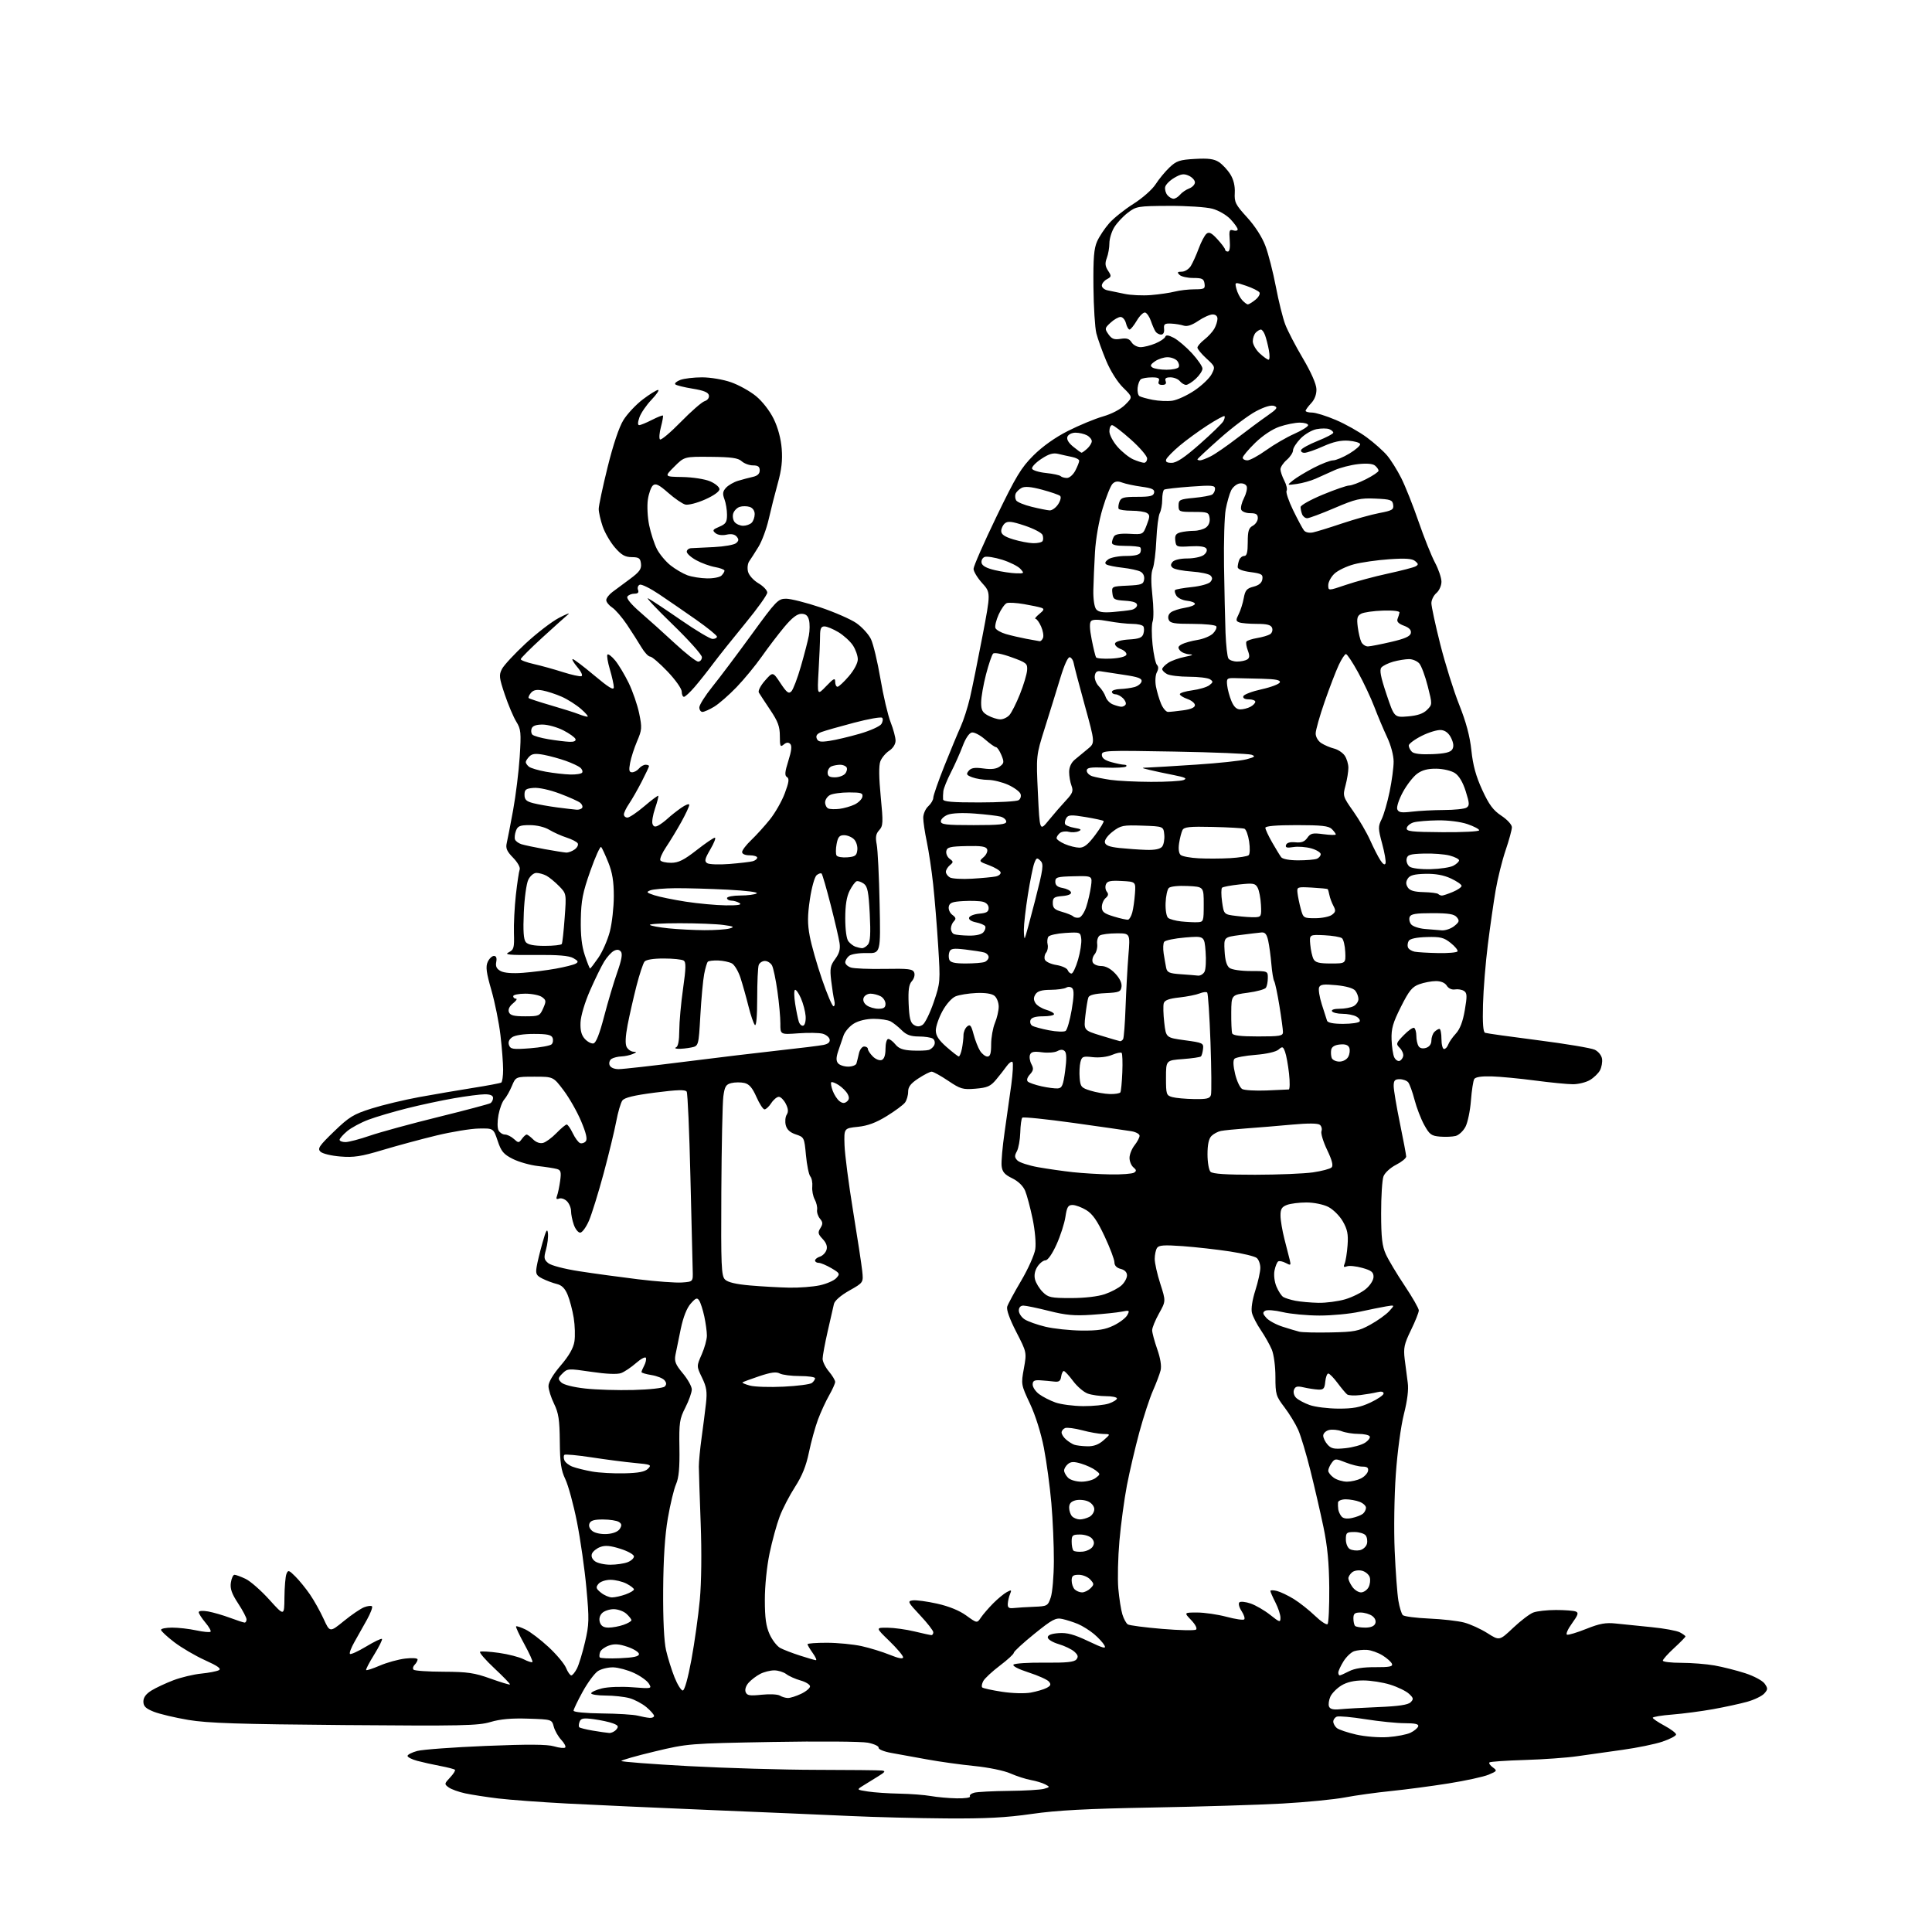 <?xml version="1.0" encoding="UTF-8" standalone="no"?>
<svg 
  version="1.1" 
  xmlns="http://www.w3.org/2000/svg" 
  xmlns:xlink="http://www.w3.org/1999/xlink" 
  xmlns:svg="http://www.w3.org/2000/svg"
  xmlns:rdf="http://www.w3.org/1999/02/22-rdf-syntax-ns#"
  xmlns:cc="http://creativecommons.org/ns#"
  xmlns:dc="http://purl.org/dc/elements/1.1/"
  viewBox="0 0 768 768"
  width="768"
  height="768"
>
<style>svg {background-color: white; }</style>"
<path stroke="none" fill="black" fill-rule="evenodd" d="M376.11,722.85C364.77,722.77 347.62,722.34 338.00,721.89C328.38,721.45 303.40,720.38 282.50,719.52C261.60,718.65 235.95,717.49 225.50,716.94C215.05,716.39 202.70,715.48 198.06,714.92C193.41,714.36 187.50,713.44 184.92,712.89C182.33,712.33 179.38,711.27 178.36,710.52C176.57,709.21 176.59,709.06 178.92,706.58C180.25,705.17 181.12,703.78 180.84,703.51C180.57,703.24 177.95,702.56 175.01,702.00C172.08,701.45 167.95,700.53 165.84,699.96C163.73,699.39 162.00,698.51 162.00,698.00C162.00,697.49 163.74,696.61 165.87,696.03C168.00,695.46 180.26,694.56 193.12,694.03C210.03,693.34 217.54,693.39 220.26,694.20C222.32,694.82 224.31,695.02 224.68,694.66C225.04,694.29 224.34,692.93 223.12,691.63C221.90,690.33 220.55,687.97 220.13,686.38C219.36,683.50 219.36,683.50 209.93,683.19C203.29,682.97 198.87,683.37 194.99,684.52C190.09,685.99 183.64,686.12 136.99,685.74C94.94,685.39 82.59,684.99 74.88,683.70C69.59,682.81 63.40,681.34 61.13,680.44C57.89,679.14 57.00,678.26 57.00,676.38C57.00,674.74 58.04,673.34 60.25,671.98C62.04,670.88 65.97,669.05 69.00,667.90C72.03,666.76 76.97,665.58 80.00,665.28C83.03,664.98 86.17,664.37 87.00,663.93C88.09,663.34 86.58,662.25 81.50,659.96C77.65,658.22 72.14,654.99 69.25,652.78C66.36,650.57 64.00,648.36 64.00,647.88C64.00,647.40 66.00,647.00 68.45,647.00C70.90,647.00 75.20,647.49 78.02,648.10C80.83,648.70 83.39,648.95 83.69,648.64C84.00,648.33 83.07,646.68 81.62,644.97C80.18,643.25 79.00,641.41 79.00,640.88C79.00,640.31 80.53,640.19 82.75,640.58C84.81,640.96 88.75,642.10 91.50,643.13C94.25,644.16 96.84,645.00 97.25,645.00C97.66,645.00 98.00,644.43 98.00,643.73C98.00,643.03 96.49,640.17 94.65,637.37C92.12,633.52 91.42,631.53 91.77,629.14C92.02,627.41 92.67,626.00 93.21,626.00C93.75,626.00 95.75,626.73 97.64,627.63C99.53,628.53 103.76,632.24 107.04,635.87C113.00,642.47 113.00,642.47 113.07,634.99C113.11,630.87 113.46,626.68 113.86,625.68C114.51,624.01 114.83,624.10 117.41,626.68C118.97,628.23 121.57,631.43 123.19,633.78C124.81,636.14 127.26,640.51 128.63,643.50C131.11,648.93 131.11,648.93 136.69,644.39C139.75,641.89 143.39,639.42 144.77,638.90C146.15,638.37 147.55,638.21 147.88,638.54C148.21,638.87 147.31,641.25 145.89,643.82C144.46,646.39 142.22,650.38 140.91,652.68C139.60,654.98 138.79,657.13 139.11,657.45C139.44,657.77 142.32,656.46 145.53,654.53C148.73,652.60 151.57,651.23 151.83,651.50C152.10,651.76 150.70,654.57 148.74,657.74C146.77,660.90 145.34,663.67 145.55,663.88C145.76,664.10 148.23,663.29 151.03,662.08C153.83,660.88 158.35,659.63 161.06,659.31C163.89,658.97 166.00,659.12 166.00,659.66C166.00,660.18 165.47,661.13 164.82,661.78C164.17,662.43 163.98,663.31 164.40,663.73C164.82,664.16 170.19,664.52 176.33,664.54C185.85,664.58 188.60,664.98 194.95,667.26C199.04,668.73 202.54,669.79 202.72,669.61C202.91,669.43 200.12,666.54 196.54,663.19C192.96,659.84 190.40,656.87 190.84,656.60C191.28,656.33 194.68,656.53 198.38,657.05C202.08,657.58 206.48,658.71 208.15,659.58C209.82,660.44 211.39,660.94 211.64,660.69C211.89,660.44 210.44,657.24 208.43,653.57C206.41,649.90 204.94,646.73 205.15,646.51C205.37,646.30 207.07,646.86 208.94,647.77C210.80,648.67 214.90,651.79 218.04,654.70C221.18,657.61 224.31,661.34 225.00,662.99C225.68,664.65 226.63,666.00 227.10,666.00C227.56,666.00 228.58,664.76 229.35,663.25C230.12,661.74 231.56,657.02 232.55,652.76C234.20,645.73 234.25,643.76 233.10,631.26C232.41,623.69 230.72,611.88 229.35,605.00C227.99,598.12 225.91,590.50 224.75,588.05C223.03,584.44 222.61,581.59 222.53,573.05C222.45,564.35 222.05,561.71 220.24,558.00C219.03,555.52 218.04,552.38 218.03,551.00C218.02,549.44 219.85,546.36 222.87,542.83C226.16,538.98 227.92,535.93 228.34,533.28C228.68,531.15 228.55,526.90 228.06,523.85C227.56,520.80 226.47,516.68 225.64,514.69C224.58,512.13 223.30,510.87 221.32,510.40C219.77,510.02 217.22,509.07 215.65,508.28C213.20,507.05 212.87,506.40 213.31,503.67C213.58,501.93 214.64,497.57 215.65,494.00C217.06,489.01 217.56,488.13 217.81,490.20C217.98,491.68 217.64,494.61 217.05,496.70C216.12,500.02 216.23,500.70 217.94,502.12C219.05,503.04 224.32,504.42 230.20,505.33C235.86,506.21 246.40,507.65 253.62,508.53C260.83,509.41 268.71,509.99 271.12,509.81C275.50,509.50 275.50,509.50 275.36,505.00C275.28,502.52 274.87,485.79 274.45,467.80C274.03,449.82 273.36,434.59 272.97,433.95C272.44,433.09 269.29,433.18 260.42,434.32C251.96,435.41 248.25,436.31 247.40,437.47C246.74,438.37 245.65,442.11 244.96,445.80C244.27,449.48 242.01,458.80 239.94,466.50C237.86,474.20 235.24,482.64 234.12,485.25C232.99,487.86 231.42,490.00 230.63,490.00C229.84,490.00 228.70,488.58 228.10,486.85C227.49,485.12 227.00,482.68 227.00,481.42C227.00,480.17 226.27,478.41 225.37,477.51C224.48,476.62 223.08,476.14 222.26,476.45C221.18,476.87 220.96,476.56 221.44,475.31C221.80,474.36 222.35,471.71 222.67,469.40C223.15,465.88 222.95,465.13 221.37,464.69C220.34,464.40 216.95,463.87 213.84,463.52C210.72,463.17 206.22,461.89 203.84,460.69C200.17,458.84 199.24,457.73 197.83,453.50C196.15,448.50 196.15,448.50 190.33,448.61C187.12,448.67 179.55,449.91 173.50,451.37C167.45,452.83 157.84,455.43 152.13,457.14C143.56,459.72 140.65,460.17 135.28,459.73C131.66,459.44 128.16,458.59 127.37,457.80C126.14,456.57 126.88,455.48 132.76,449.80C138.80,443.97 140.50,442.93 147.68,440.66C152.13,439.25 160.66,437.21 166.64,436.11C172.61,435.02 182.22,433.38 188.00,432.46C193.78,431.55 198.84,430.59 199.25,430.34C199.66,430.09 200.00,427.77 200.00,425.19C200.00,422.61 199.52,416.45 198.94,411.50C198.36,406.55 196.74,398.51 195.34,393.63C193.31,386.60 193.01,384.28 193.87,382.38C194.47,381.07 195.58,380.00 196.34,380.00C197.26,380.00 197.57,380.80 197.26,382.41C196.93,384.17 197.41,385.15 199.03,386.02C200.43,386.77 203.73,387.03 207.88,386.71C211.52,386.44 217.39,385.70 220.93,385.06C224.47,384.42 228.03,383.53 228.84,383.07C230.05,382.39 229.87,381.99 227.91,380.87C226.18,379.89 221.88,379.53 212.70,379.61C202.38,379.71 200.35,379.50 202.20,378.57C204.28,377.52 204.48,376.78 204.30,370.95C204.19,367.40 204.53,360.58 205.06,355.79C205.60,351.00 206.28,346.44 206.58,345.65C206.90,344.83 205.77,342.81 203.98,340.97C201.48,338.42 200.95,337.19 201.44,335.12C201.78,333.68 202.92,327.77 203.98,322.00C205.03,316.23 206.21,306.70 206.59,300.84C207.21,291.13 207.09,289.88 205.21,286.84C204.08,285.00 202.03,280.15 200.65,276.06C198.41,269.40 198.29,268.33 199.54,265.93C200.30,264.45 204.54,259.89 208.95,255.79C213.37,251.69 219.34,247.10 222.24,245.59C225.13,244.09 226.77,243.46 225.89,244.19C225.00,244.92 220.39,249.07 215.64,253.40C210.89,257.74 207.00,261.63 207.00,262.04C207.00,262.46 209.36,263.33 212.25,263.98C215.14,264.63 220.31,266.07 223.75,267.17C227.19,268.26 230.51,269.00 231.12,268.79C231.76,268.58 231.09,267.07 229.52,265.21C228.04,263.45 227.20,262.00 227.66,262.00C228.12,262.00 231.99,264.93 236.25,268.51C242.04,273.36 244.00,274.55 244.00,273.19C244.00,272.18 243.29,268.99 242.43,266.08C241.57,263.18 241.14,260.53 241.48,260.19C241.81,259.85 243.19,260.91 244.54,262.54C245.89,264.17 248.31,268.20 249.92,271.50C251.52,274.80 253.40,280.26 254.09,283.63C255.25,289.25 255.18,290.17 253.26,294.63C252.11,297.31 250.86,301.19 250.48,303.25C249.92,306.22 250.09,307.00 251.27,307.00C252.09,307.00 253.32,306.33 254.00,305.50C254.68,304.68 255.86,304.00 256.62,304.00C257.38,304.00 258.00,304.24 258.00,304.53C258.00,304.82 256.67,307.63 255.05,310.78C253.43,313.93 251.18,317.85 250.06,319.50C248.93,321.15 248.01,323.06 248.01,323.75C248.00,324.44 248.64,325.00 249.42,325.00C250.20,325.00 253.20,322.98 256.10,320.51C258.99,318.04 261.50,316.17 261.67,316.34C261.85,316.52 261.28,318.77 260.40,321.35C259.52,323.93 259.06,326.72 259.39,327.56C259.82,328.68 260.44,328.83 261.74,328.12C262.71,327.60 264.40,326.33 265.50,325.30C266.60,324.28 268.96,322.41 270.75,321.15C272.54,319.89 274.00,319.35 274.00,319.95C274.00,320.54 272.57,323.61 270.82,326.77C269.07,329.92 266.34,334.42 264.76,336.76C263.18,339.10 262.17,341.46 262.51,342.01C262.84,342.55 264.78,342.99 266.81,342.98C269.70,342.96 271.88,341.88 276.87,337.98C280.37,335.24 283.65,333.00 284.16,333.00C284.67,333.00 283.87,335.07 282.39,337.60C280.17,341.39 279.94,342.36 281.10,343.12C281.87,343.63 285.88,343.77 290.00,343.44C294.12,343.11 298.29,342.62 299.25,342.35C300.21,342.08 301.00,341.45 301.00,340.93C301.00,340.42 299.65,340.00 298.00,340.00C296.20,340.00 295.00,339.48 295.00,338.70C295.00,337.98 296.63,335.84 298.62,333.95C300.61,332.05 303.96,328.36 306.05,325.75C308.14,323.14 310.81,318.46 311.97,315.34C313.62,310.95 313.81,309.50 312.84,308.90C311.86,308.30 311.98,306.90 313.38,302.45C314.63,298.51 314.86,296.46 314.13,295.73C313.40,295.00 312.61,295.08 311.54,295.96C310.19,297.09 310.00,296.67 310.00,292.57C310.00,288.81 309.25,286.78 306.17,282.20C304.07,279.06 302.04,275.96 301.65,275.31C301.26,274.64 302.33,272.55 304.09,270.55C307.22,266.99 307.22,266.99 310.25,271.57C312.76,275.35 313.51,275.91 314.59,274.82C315.30,274.09 317.01,269.62 318.37,264.88C319.74,260.13 321.17,254.62 321.54,252.63C321.91,250.64 321.94,247.89 321.59,246.51C321.14,244.70 320.29,244.00 318.56,244.00C316.88,244.00 314.82,245.59 311.76,249.25C309.35,252.14 305.32,257.43 302.81,261.00C300.30,264.57 295.79,270.05 292.79,273.16C289.80,276.27 285.81,279.76 283.92,280.91C282.04,282.05 279.94,282.99 279.25,283.00C278.56,283.00 278.00,282.19 278.00,281.20C278.00,280.21 280.34,276.50 283.20,272.95C286.06,269.40 293.06,260.09 298.76,252.25C308.55,238.79 309.31,238.00 312.49,238.00C314.34,238.00 320.47,239.55 326.11,241.44C331.76,243.34 338.20,246.16 340.44,247.71C342.67,249.27 345.26,252.10 346.20,254.02C347.13,255.93 348.83,263.03 349.98,269.79C351.12,276.55 352.95,284.33 354.03,287.08C355.11,289.83 356.00,293.13 356.00,294.42C356.00,295.83 354.99,297.43 353.46,298.44C352.06,299.35 350.48,301.25 349.95,302.64C349.31,304.31 349.37,309.14 350.10,316.64C351.11,327.04 351.06,328.28 349.49,330.01C348.16,331.48 347.94,332.77 348.51,335.71C348.92,337.79 349.44,348.39 349.66,359.25C350.08,378.99 350.08,378.99 344.55,378.86C341.40,378.79 338.37,379.28 337.51,379.99C336.68,380.68 336.00,381.83 336.00,382.56C336.00,383.28 337.01,384.20 338.25,384.61C339.49,385.02 345.51,385.26 351.63,385.15C361.23,384.98 362.85,385.18 363.41,386.62C363.77,387.55 363.36,389.05 362.48,390.02C361.29,391.34 360.98,393.51 361.20,399.03C361.43,404.64 361.90,406.54 363.25,407.39C364.52,408.19 365.48,408.19 366.74,407.39C367.69,406.79 369.68,402.74 371.16,398.40C373.80,390.63 373.83,390.26 372.94,376.00C372.44,368.02 371.54,357.00 370.94,351.50C370.35,346.00 369.21,338.43 368.43,334.68C367.64,330.94 367.00,326.62 367.00,325.09C367.00,323.56 367.90,321.50 369.00,320.50C370.10,319.50 371.00,317.97 371.00,317.10C371.00,316.22 372.98,310.55 375.39,304.50C377.81,298.45 380.72,291.43 381.87,288.90C383.02,286.38 384.68,281.20 385.57,277.40C386.45,273.61 388.68,262.64 390.51,253.04C393.85,235.58 393.85,235.58 390.42,231.78C388.54,229.70 387.00,227.15 387.00,226.12C387.00,225.09 391.08,215.80 396.06,205.48C403.87,189.32 405.91,185.93 410.81,181.04C414.42,177.45 419.43,173.89 424.50,171.32C428.90,169.09 435.15,166.50 438.40,165.56C442.01,164.52 445.46,162.70 447.30,160.86C450.30,157.86 450.30,157.86 446.46,154.08C444.19,151.86 441.44,147.48 439.73,143.41C438.14,139.61 436.38,134.70 435.82,132.50C435.26,130.30 434.74,121.97 434.66,114.00C434.55,102.56 434.86,98.75 436.13,95.93C437.02,93.96 439.18,90.72 440.93,88.73C442.68,86.74 447.01,83.28 450.55,81.04C454.16,78.76 458.04,75.33 459.38,73.24C460.70,71.18 463.19,68.16 464.92,66.53C467.66,63.94 468.96,63.51 475.04,63.17C480.36,62.87 482.61,63.17 484.55,64.44C485.95,65.36 487.99,67.55 489.08,69.30C490.38,71.40 490.98,73.93 490.84,76.65C490.63,80.38 491.13,81.36 495.73,86.40C498.89,89.86 501.69,94.21 503.02,97.75C504.21,100.91 506.07,108.20 507.17,113.94C508.26,119.69 509.94,126.44 510.89,128.94C511.84,131.45 515.00,137.53 517.92,142.46C521.20,148.01 523.24,152.66 523.30,154.68C523.36,156.77 522.60,158.80 521.20,160.29C519.99,161.58 519.00,162.94 519.00,163.31C519.00,163.69 520.15,164.00 521.55,164.00C522.96,164.00 527.22,165.32 531.01,166.94C534.81,168.55 540.34,171.66 543.29,173.85C546.25,176.03 549.90,179.28 551.40,181.06C552.90,182.84 555.43,186.88 557.02,190.04C558.61,193.19 561.71,200.97 563.89,207.31C566.08,213.66 569.03,221.02 570.44,223.67C571.85,226.32 573.00,229.73 573.00,231.25C573.00,232.78 572.11,234.79 571.00,235.73C569.90,236.67 569.00,238.49 569.00,239.77C569.00,241.05 570.58,248.39 572.52,256.08C574.46,263.77 577.84,274.58 580.04,280.11C582.82,287.09 584.30,292.64 584.90,298.32C585.52,304.23 586.72,308.59 589.21,314.01C591.92,319.90 593.56,322.10 596.83,324.27C599.17,325.82 601.00,327.82 601.00,328.84C601.00,329.83 599.88,333.96 598.50,338.00C597.13,342.04 595.34,349.21 594.54,353.92C593.73,358.64 592.34,368.35 591.44,375.50C590.54,382.65 589.67,393.37 589.51,399.32C589.31,406.76 589.57,410.28 590.36,410.56C590.99,410.79 600.47,412.12 611.44,413.52C622.40,414.92 632.53,416.62 633.94,417.29C635.40,418.00 636.64,419.54 636.84,420.91C637.03,422.22 636.65,424.28 636.01,425.48C635.37,426.68 633.57,428.41 632.02,429.33C630.46,430.25 627.43,431.00 625.28,431.00C623.13,431.00 616.36,430.34 610.24,429.53C604.12,428.72 596.34,427.98 592.96,427.88C588.97,427.76 586.54,428.13 586.04,428.93C585.62,429.61 585.03,433.46 584.72,437.47C584.42,441.48 583.45,446.16 582.57,447.87C581.69,449.58 579.92,451.23 578.64,451.56C577.36,451.88 574.56,452.00 572.42,451.82C568.99,451.54 568.24,450.98 566.15,447.18C564.84,444.81 563.11,440.31 562.30,437.18C561.48,434.06 560.35,430.94 559.79,430.25C559.22,429.56 557.69,429.00 556.38,429.00C554.45,429.00 554.00,429.52 554.01,431.75C554.02,433.26 555.13,439.90 556.49,446.50C557.85,453.10 558.97,459.05 558.98,459.73C558.99,460.41 557.18,461.89 554.96,463.02C552.71,464.17 550.49,466.20 549.96,467.61C549.43,468.99 549.01,475.61 549.02,482.32C549.04,492.04 549.42,495.33 550.91,498.61C551.94,500.87 555.30,506.49 558.39,511.10C561.47,515.71 564.00,520.13 564.00,520.91C564.00,521.70 562.60,525.22 560.88,528.74C558.18,534.29 557.85,535.83 558.39,540.32C558.73,543.17 559.28,547.37 559.60,549.65C559.99,552.36 559.45,556.71 558.07,562.15C556.87,566.91 555.48,577.17 554.86,586.00C554.24,594.66 554.04,608.12 554.41,616.50C554.77,624.75 555.43,633.66 555.88,636.30C556.33,638.94 557.12,641.52 557.64,642.04C558.16,642.56 562.86,643.17 568.08,643.40C573.30,643.62 579.58,644.34 582.04,644.99C584.49,645.64 588.65,647.54 591.28,649.21C596.05,652.24 596.05,652.24 601.47,647.12C604.45,644.30 608.07,641.54 609.51,641.00C610.95,640.45 614.99,640.00 618.48,640.00C621.98,640.00 625.52,640.26 626.36,640.59C627.62,641.07 627.35,641.91 624.89,645.32C623.23,647.60 622.35,649.62 622.92,649.81C623.49,650.00 626.95,648.96 630.61,647.49C635.92,645.37 638.30,644.94 642.38,645.38C645.20,645.68 651.57,646.33 656.54,646.82C661.52,647.31 666.58,648.24 667.79,648.89C669.01,649.54 670.00,650.27 670.00,650.51C670.00,650.76 667.98,652.83 665.50,655.11C663.02,657.39 661.00,659.65 661.00,660.13C661.00,660.61 664.29,661.00 668.32,661.00C672.34,661.00 678.30,661.47 681.57,662.05C684.83,662.63 690.31,664.02 693.75,665.13C697.23,666.26 700.66,668.10 701.48,669.28C702.80,671.16 702.78,671.59 701.30,673.22C700.39,674.22 697.36,675.69 694.57,676.47C691.78,677.25 685.67,678.58 681.00,679.42C676.33,680.26 669.01,681.22 664.75,681.56C660.49,681.89 657.00,682.47 657.00,682.84C657.00,683.20 659.10,684.62 661.67,686.00C664.23,687.38 666.30,688.95 666.27,689.50C666.24,690.05 663.81,691.32 660.87,692.32C657.94,693.32 650.80,694.78 645.02,695.58C639.23,696.37 631.14,697.52 627.03,698.12C622.92,698.72 613.51,699.40 606.10,699.62C598.70,699.84 592.39,700.28 592.07,700.59C591.76,700.91 592.36,701.79 593.42,702.56C595.23,703.89 595.14,704.04 591.73,705.47C589.75,706.30 582.58,707.86 575.81,708.94C569.04,710.02 558.73,711.38 552.91,711.97C547.08,712.56 538.86,713.70 534.64,714.50C530.42,715.31 519.21,716.41 509.73,716.94C500.25,717.47 476.98,718.18 458.00,718.52C431.95,718.99 420.22,719.62 410.11,721.07C399.91,722.54 391.80,722.96 376.11,722.85zM380.31,714.87C383.50,714.94 385.87,714.60 385.57,714.11C385.27,713.63 386.03,712.96 387.26,712.63C388.49,712.30 394.68,711.98 401.00,711.91C407.32,711.85 413.62,711.48 415.00,711.09C417.40,710.40 417.42,710.34 415.50,709.32C414.40,708.74 411.83,707.96 409.79,707.59C407.75,707.23 404.09,706.04 401.66,704.97C399.16,703.86 392.94,702.58 387.37,702.02C381.94,701.48 373.45,700.30 368.50,699.39C363.55,698.49 357.15,697.33 354.27,696.81C351.38,696.29 349.15,695.37 349.27,694.76C349.40,694.14 347.48,693.24 345.00,692.75C342.52,692.26 325.45,692.13 307.00,692.46C273.83,693.06 273.37,693.10 260.25,696.24C252.96,697.98 247.00,699.68 247.00,700.01C247.00,700.34 259.04,701.26 273.75,702.06C288.46,702.85 311.30,703.52 324.50,703.54C337.70,703.56 349.40,703.68 350.50,703.81C352.15,703.99 351.89,704.41 349.00,706.17C347.07,707.35 344.38,709.01 343.00,709.88C340.50,711.45 340.50,711.45 345.00,712.15C347.48,712.54 353.10,712.92 357.50,713.00C361.90,713.08 367.52,713.51 370.00,713.95C372.48,714.39 377.11,714.81 380.31,714.87zM551.79,690.52C555.26,690.27 559.27,689.49 560.72,688.78C562.17,688.08 563.54,686.94 563.76,686.25C564.05,685.35 562.57,685.00 558.45,685.00C555.31,685.00 548.27,684.29 542.80,683.42C537.33,682.55 532.22,682.09 531.43,682.39C530.64,682.69 530.00,683.57 530.00,684.35C530.00,685.12 530.63,686.28 531.40,686.92C532.18,687.56 535.66,688.73 539.15,689.53C542.77,690.34 548.21,690.77 551.79,690.52zM242.13,688.88C243.02,688.95 244.31,688.33 244.99,687.52C246.01,686.29 245.78,685.87 243.65,685.06C242.23,684.52 238.82,683.78 236.06,683.41C231.89,682.86 230.92,683.03 230.39,684.42C230.04,685.33 229.99,686.32 230.28,686.61C230.57,686.90 232.99,687.50 235.65,687.95C238.32,688.40 241.23,688.82 242.13,688.88zM258.25,682.88C259.21,682.95 260.00,682.59 260.00,682.09C260.00,681.59 258.64,680.03 256.97,678.63C255.30,677.22 252.26,675.61 250.22,675.04C248.17,674.48 243.91,674.01 240.75,674.01C237.59,674.00 235.00,673.60 235.00,673.12C235.00,672.63 236.91,671.76 239.25,671.17C241.65,670.57 246.91,670.37 251.35,670.71C259.11,671.30 259.19,671.28 257.91,669.23C257.20,668.10 254.57,666.21 252.06,665.05C249.55,663.88 245.84,662.87 243.82,662.80C241.79,662.74 239.04,663.40 237.69,664.28C236.35,665.16 233.62,668.85 231.62,672.48C229.63,676.10 228.00,679.50 228.00,680.03C228.00,680.59 232.77,681.05 239.25,681.12C245.44,681.18 251.85,681.58 253.50,682.00C255.15,682.42 257.29,682.82 258.25,682.88zM532.69,679.45C534.78,679.24 541.63,678.85 547.90,678.59C555.97,678.26 559.73,677.70 560.74,676.68C561.99,675.43 561.91,674.99 560.10,673.31C558.96,672.24 555.62,670.61 552.67,669.69C549.73,668.76 544.89,668.00 541.91,668.00C538.27,668.01 535.43,668.66 533.23,670.00C531.43,671.10 529.46,673.09 528.85,674.43C528.24,675.78 527.99,677.54 528.30,678.35C528.71,679.40 529.98,679.72 532.69,679.45zM313.22,674.98C314.16,674.99 316.52,674.24 318.47,673.31C320.41,672.39 322.00,671.06 322.00,670.35C322.00,669.65 320.31,668.60 318.25,668.02C316.19,667.44 313.63,666.30 312.56,665.48C311.49,664.67 309.33,664.00 307.76,664.00C306.19,664.00 303.68,664.63 302.20,665.40C300.71,666.17 298.65,667.72 297.63,668.86C296.52,670.08 296.02,671.61 296.40,672.60C296.94,674.01 297.98,674.18 302.78,673.68C305.93,673.35 309.19,673.51 310.01,674.03C310.83,674.54 312.27,674.98 313.22,674.98zM409.76,672.83C412.11,672.40 414.95,671.56 416.08,670.96C417.70,670.09 417.89,669.57 416.96,668.46C416.32,667.68 412.69,666.05 408.90,664.83C404.81,663.51 402.36,662.24 402.89,661.71C403.39,661.21 408.95,660.86 415.26,660.93C423.86,661.02 427.00,660.70 427.86,659.67C428.73,658.62 428.55,657.91 427.08,656.57C426.02,655.62 423.21,654.26 420.83,653.56C418.41,652.84 416.50,651.67 416.50,650.89C416.50,649.96 417.95,649.40 420.85,649.19C424.19,648.95 426.93,649.69 432.61,652.39C438.58,655.23 439.83,655.55 439.03,654.06C438.49,653.05 436.63,651.03 434.90,649.57C433.17,648.12 430.30,646.32 428.52,645.57C426.74,644.83 423.94,643.93 422.30,643.57C419.67,642.99 418.32,643.71 411.16,649.49C406.67,653.12 403.00,656.50 403.00,657.01C403.00,657.52 400.50,659.82 397.45,662.12C394.40,664.43 391.44,667.18 390.87,668.24C390.30,669.30 390.11,670.45 390.45,670.78C390.78,671.12 394.31,671.89 398.28,672.50C402.40,673.13 407.33,673.27 409.76,672.83zM271.41,672.00C272.12,672.00 273.47,667.19 274.85,659.75C276.09,653.01 277.59,642.33 278.18,636.00C278.83,628.97 278.97,617.12 278.53,605.50C278.14,595.05 277.81,584.92 277.80,583.00C277.79,581.08 278.29,575.90 278.90,571.50C279.51,567.10 280.29,560.95 280.64,557.84C281.15,553.19 280.87,551.36 279.06,547.63C276.87,543.09 276.87,543.09 278.93,538.42C280.07,535.85 281.00,532.48 281.00,530.92C281.00,529.37 280.54,525.94 279.97,523.30C279.40,520.66 278.49,517.83 277.95,517.00C277.12,515.73 276.59,515.92 274.56,518.22C273.02,519.95 271.60,523.57 270.62,528.22C269.78,532.22 268.82,536.89 268.50,538.60C268.01,541.16 268.53,542.44 271.45,545.94C273.40,548.28 275.00,551.16 275.00,552.34C274.99,553.53 273.85,556.75 272.45,559.50C270.13,564.05 269.92,565.49 270.08,575.50C270.21,583.50 269.85,587.45 268.73,590.00C267.89,591.92 266.43,598.00 265.48,603.50C264.31,610.26 263.71,619.50 263.62,632.00C263.54,643.80 263.96,652.49 264.77,656.00C265.46,659.02 266.98,663.86 268.13,666.75C269.29,669.64 270.76,672.00 271.41,672.00zM532.55,666.00C532.85,666.00 534.54,665.25 536.30,664.34C538.44,663.23 541.87,662.70 546.67,662.73C552.34,662.76 553.74,662.48 553.33,661.41C553.04,660.65 551.35,659.14 549.58,658.05C547.81,656.95 545.04,655.97 543.43,655.86C541.82,655.75 539.51,655.98 538.30,656.38C537.09,656.78 535.18,658.60 534.05,660.42C532.92,662.24 532.00,664.25 532.00,664.87C532.00,665.49 532.25,666.00 532.55,666.00zM246.40,659.17C251.88,658.93 254.00,658.47 254.00,657.51C254.00,656.79 251.97,655.50 249.49,654.65C246.11,653.50 244.24,653.37 242.07,654.13C240.47,654.68 238.90,655.82 238.58,656.66C238.26,657.50 238.18,658.48 238.40,658.84C238.62,659.20 242.22,659.35 246.40,659.17zM324.32,659.95C324.77,659.98 324.21,658.69 323.07,657.10C321.93,655.50 321.00,653.92 321.00,653.60C321.00,653.27 324.49,653.01 328.75,653.02C333.01,653.03 339.20,653.64 342.50,654.36C345.80,655.09 350.86,656.65 353.75,657.83C357.24,659.25 359.00,659.57 359.00,658.79C359.00,658.14 356.53,655.23 353.52,652.31C348.04,647.00 348.04,647.00 352.77,647.04C355.37,647.06 360.20,647.72 363.50,648.52C366.80,649.32 369.84,649.98 370.25,649.98C370.66,649.99 371.00,649.48 371.00,648.85C371.00,648.21 368.64,645.17 365.75,642.10C360.84,636.86 360.65,636.48 362.84,636.17C364.12,635.99 368.47,636.57 372.51,637.47C377.21,638.52 381.37,640.21 384.11,642.20C388.39,645.30 388.39,645.30 389.94,642.99C390.80,641.72 393.00,639.18 394.83,637.33C396.66,635.49 399.09,633.49 400.23,632.88C402.05,631.90 402.21,631.99 401.52,633.63C401.08,634.66 400.68,636.40 400.61,637.50C400.52,639.07 401.04,639.44 403.00,639.22C404.38,639.06 407.97,638.84 411.00,638.72C416.32,638.51 416.54,638.39 417.69,635.00C418.35,633.08 418.91,626.55 418.93,620.50C418.96,614.45 418.51,604.10 417.93,597.50C417.35,590.90 416.02,581.04 414.97,575.60C413.82,569.67 411.61,562.62 409.45,558.02C405.89,550.44 405.86,550.27 407.01,543.97C408.16,537.59 408.16,537.59 403.97,529.44C401.34,524.33 400.00,520.58 400.38,519.39C400.71,518.35 403.22,513.70 405.96,509.06C408.70,504.41 411.21,498.79 411.54,496.56C411.88,494.22 411.43,489.10 410.48,484.50C409.56,480.10 408.23,475.10 407.52,473.38C406.70,471.43 404.77,469.56 402.36,468.38C399.35,466.92 398.42,465.84 398.16,463.50C397.97,461.85 398.51,455.77 399.35,450.00C400.19,444.23 401.39,435.74 402.01,431.15C402.63,426.56 402.83,422.51 402.47,422.15C402.10,421.79 401.06,422.55 400.15,423.83C399.24,425.11 397.34,427.54 395.92,429.23C393.74,431.82 392.47,432.38 387.80,432.77C382.72,433.19 381.81,432.92 376.89,429.61C373.94,427.63 371.00,426.00 370.35,426.00C369.71,426.00 367.34,427.20 365.09,428.68C362.02,430.69 361.00,432.01 361.00,433.99C361.00,435.43 360.44,437.37 359.75,438.29C359.06,439.21 355.80,441.63 352.50,443.66C348.22,446.30 344.92,447.53 341.00,447.93C335.50,448.50 335.50,448.50 335.71,455.19C335.83,458.88 337.35,470.58 339.08,481.19C340.82,491.81 342.46,502.60 342.74,505.17C343.24,509.85 343.24,509.85 337.61,513.02C334.19,514.96 331.80,517.04 331.50,518.35C331.23,519.53 330.10,524.45 329.00,529.29C327.90,534.12 327.00,539.01 327.00,540.14C327.00,541.28 328.12,543.55 329.50,545.18C330.88,546.82 331.99,548.68 331.99,549.33C331.98,549.97 330.90,552.38 329.59,554.68C328.27,556.98 326.29,561.29 325.17,564.27C324.06,567.25 322.44,573.12 321.57,577.31C320.46,582.71 318.84,586.73 316.03,591.07C313.85,594.45 311.10,599.75 309.93,602.85C308.75,605.96 306.94,612.55 305.91,617.50C304.82,622.69 304.03,630.52 304.04,636.00C304.04,643.17 304.51,646.52 305.94,649.67C306.98,651.96 308.88,654.41 310.16,655.10C311.45,655.79 314.98,657.15 318.00,658.12C321.02,659.10 323.87,659.92 324.32,659.95zM475.44,647.79C475.99,647.34 475.18,645.75 473.51,644.01C470.63,641.00 470.63,641.00 475.90,641.00C478.80,641.00 484.04,641.77 487.55,642.70C491.06,643.64 494.23,644.10 494.60,643.73C494.97,643.36 494.49,641.88 493.54,640.42C492.59,638.97 492.19,637.42 492.66,636.97C493.12,636.52 495.15,636.73 497.17,637.43C499.20,638.14 502.68,640.16 504.92,641.94C508.73,644.96 509.00,645.03 509.00,643.04C509.00,641.88 508.10,639.16 507.00,637.00C505.90,634.84 505.00,632.79 505.00,632.43C505.00,632.07 506.16,632.07 507.58,632.43C509.00,632.79 512.04,634.24 514.33,635.65C516.62,637.07 520.40,640.06 522.73,642.30C525.06,644.54 527.31,646.03 527.73,645.60C528.15,645.17 528.45,638.67 528.40,631.16C528.32,621.27 527.68,614.60 526.09,607.00C524.88,601.23 522.56,591.14 520.92,584.60C519.29,578.05 517.10,570.75 516.05,568.38C515.00,566.01 512.53,561.96 510.57,559.39C507.22,555.00 507.00,554.26 507.00,547.32C507.00,543.15 506.37,538.43 505.56,536.48C504.76,534.58 502.80,531.10 501.21,528.76C499.61,526.42 498.01,523.31 497.66,521.86C497.27,520.27 497.81,516.71 499.01,512.98C500.10,509.55 501.00,505.50 501.00,503.99C501.00,502.48 500.36,500.71 499.57,500.06C498.79,499.41 493.95,498.24 488.82,497.46C483.69,496.68 475.29,495.74 470.15,495.36C462.67,494.83 460.63,494.97 459.92,496.10C459.43,496.87 459.02,498.82 459.02,500.43C459.01,502.04 460.00,506.48 461.23,510.29C463.46,517.22 463.46,517.22 460.73,522.11C459.23,524.80 458.00,527.80 458.00,528.79C458.00,529.77 458.91,533.15 460.01,536.30C461.30,539.97 461.78,543.02 461.35,544.77C460.97,546.27 459.60,549.91 458.30,552.85C457.00,555.79 454.58,563.19 452.92,569.28C451.27,575.38 449.04,584.89 447.97,590.43C446.91,595.97 445.57,605.90 444.99,612.50C444.41,619.10 444.21,627.65 444.55,631.50C444.89,635.35 445.61,639.96 446.16,641.74C446.70,643.52 447.68,645.31 448.32,645.72C448.97,646.13 455.12,646.94 462.00,647.51C468.88,648.09 474.92,648.21 475.44,647.79zM241.92,647.00C243.45,647.00 246.12,646.51 247.85,645.90C249.58,645.30 251.00,644.47 251.00,644.06C251.00,643.65 250.09,642.49 248.99,641.49C247.88,640.49 245.61,639.67 243.94,639.67C242.27,639.67 240.20,640.37 239.35,641.22C238.37,642.20 238.04,643.55 238.46,644.89C238.94,646.37 239.96,647.00 241.92,647.00zM542.70,647.00C544.90,647.00 546.28,646.43 546.69,645.36C547.08,644.35 546.61,643.19 545.47,642.36C544.45,641.61 542.35,641.00 540.81,641.00C538.53,641.00 538.00,641.44 538.00,643.33C538.00,644.62 538.30,645.97 538.67,646.33C539.03,646.70 540.85,647.00 542.70,647.00zM243.29,635.00C244.43,635.00 246.85,634.46 248.68,633.80C250.51,633.14 252.00,632.25 252.00,631.82C252.00,631.40 250.67,630.36 249.05,629.53C247.43,628.69 244.56,628.00 242.67,628.00C240.74,628.00 238.66,628.70 237.90,629.61C236.76,631.00 236.90,631.50 238.89,633.11C240.17,634.15 242.15,635.00 243.29,635.00zM430.13,633.00C431.08,633.00 432.59,632.27 433.48,631.38C434.97,629.89 434.96,629.61 433.39,627.88C432.46,626.85 430.41,626.00 428.85,626.00C426.54,626.00 426.00,626.44 426.00,628.30C426.00,629.57 426.54,631.14 427.20,631.80C427.86,632.46 429.18,633.00 430.13,633.00zM541.02,633.00C542.07,633.00 543.42,632.08 544.02,630.96C544.62,629.84 544.83,628.04 544.49,626.96C544.15,625.89 542.77,624.73 541.42,624.39C540.05,624.05 538.32,624.32 537.49,625.01C536.67,625.69 536.00,626.76 536.00,627.40C536.00,628.04 536.70,629.56 537.56,630.78C538.41,632.00 539.97,633.00 541.02,633.00zM242.63,622.00C244.96,622.00 248.02,621.56 249.43,621.02C250.85,620.49 252.00,619.45 252.00,618.71C252.00,617.96 249.61,616.61 246.61,615.67C242.60,614.40 240.55,614.22 238.58,614.97C237.13,615.52 235.66,616.72 235.31,617.63C234.92,618.65 235.38,619.81 236.53,620.64C237.55,621.39 240.29,622.00 242.63,622.00zM430.36,616.80C431.98,616.63 433.77,615.75 434.34,614.83C435.09,613.63 435.02,612.73 434.07,611.58C433.35,610.71 431.24,610.00 429.38,610.00C426.34,610.00 426.00,610.28 426.00,612.83C426.00,614.39 426.32,615.99 426.71,616.38C427.11,616.77 428.75,616.96 430.36,616.80zM540.50,616.24C541.78,616.00 543.06,614.86 543.37,613.70C543.67,612.55 543.43,611.02 542.84,610.30C542.24,609.59 540.24,609.00 538.38,609.00C535.30,609.00 535.00,609.27 535.00,611.95C535.00,613.61 535.70,615.29 536.60,615.79C537.47,616.28 539.23,616.49 540.50,616.24zM241.40,609.79C243.81,609.61 245.72,608.82 246.40,607.72C247.25,606.35 247.16,605.73 246.00,604.99C245.18,604.46 242.35,604.02 239.72,604.02C236.19,604.00 234.77,604.43 234.31,605.64C233.92,606.66 234.41,607.82 235.59,608.69C236.67,609.48 239.19,609.96 241.40,609.79zM429.27,604.00C430.29,604.00 432.00,603.53 433.07,602.96C434.13,602.40 435.00,601.04 435.00,599.94C435.00,598.81 433.96,597.48 432.57,596.85C431.24,596.24 428.99,596.04 427.57,596.39C425.75,596.85 425.00,597.70 425.00,599.32C425.00,600.57 425.54,602.14 426.20,602.80C426.86,603.46 428.24,604.00 429.27,604.00zM537.41,603.43C539.11,603.07 541.06,602.32 541.75,601.76C542.44,601.21 543.00,600.12 543.00,599.35C543.00,598.58 541.85,597.51 540.43,596.98C539.02,596.44 536.55,596.00 534.93,596.00C533.32,596.00 531.95,596.56 531.88,597.25C531.82,597.94 531.86,599.17 531.98,600.00C532.09,600.83 532.67,602.08 533.25,602.79C533.95,603.64 535.39,603.86 537.41,603.43zM429.88,589.00C431.94,589.00 434.49,588.33 435.56,587.50C437.48,586.02 437.48,585.98 435.52,584.47C434.43,583.63 431.86,582.44 429.80,581.82C426.91,580.95 425.72,580.99 424.53,581.97C423.69,582.67 423.00,583.83 423.00,584.55C423.00,585.27 423.71,586.56 424.57,587.43C425.44,588.30 427.82,589.00 429.88,589.00zM535.47,588.99C537.14,588.98 539.62,588.40 540.99,587.71C542.36,587.02 543.63,585.67 543.81,584.72C544.06,583.46 543.47,583.00 541.59,583.00C540.19,583.00 537.17,582.25 534.88,581.33C530.91,579.75 530.65,579.76 529.36,581.53C528.61,582.55 528.00,583.95 528.00,584.63C528.00,585.32 529.00,586.59 530.22,587.44C531.44,588.30 533.81,588.99 535.47,588.99zM248.22,585.67C253.88,585.54 256.38,585.05 257.59,583.84C259.13,582.30 258.76,582.14 252.37,581.55C248.59,581.20 240.87,580.20 235.21,579.33C229.55,578.46 224.66,578.01 224.34,578.33C224.02,578.65 224.02,579.61 224.35,580.47C224.68,581.33 226.15,582.49 227.61,583.04C229.08,583.60 232.58,584.46 235.39,584.96C238.20,585.46 243.97,585.78 248.22,585.67zM534.83,575.68C537.76,575.37 541.26,574.40 542.61,573.52C543.96,572.64 544.80,571.48 544.47,570.96C544.15,570.43 542.14,570.00 540.01,570.00C537.87,570.00 534.88,569.53 533.35,568.94C531.83,568.36 529.55,568.15 528.29,568.46C527.03,568.78 526.00,569.78 526.00,570.69C526.00,571.60 526.79,573.22 527.75,574.28C529.21,575.90 530.39,576.13 534.83,575.68zM432.19,574.92C434.78,574.98 436.73,574.26 438.69,572.53C441.50,570.06 441.50,570.06 438.50,570.02C436.85,570.00 433.10,569.34 430.16,568.55C427.22,567.77 424.18,567.38 423.41,567.67C422.63,567.97 422.00,568.77 422.00,569.45C422.00,570.13 422.79,571.38 423.75,572.21C424.71,573.05 426.18,573.99 427.00,574.29C427.82,574.59 430.16,574.88 432.19,574.92zM532.00,559.95C537.91,559.97 540.62,559.46 544.75,557.54C547.64,556.19 550.00,554.57 550.00,553.94C550.00,553.21 549.09,553.01 547.50,553.41C546.12,553.76 543.09,554.27 540.75,554.56C538.41,554.85 536.05,554.73 535.49,554.29C534.94,553.86 533.23,551.81 531.69,549.75C530.16,547.69 528.50,546.00 528.01,546.00C527.53,546.00 526.99,547.46 526.81,549.25C526.55,552.01 526.12,552.48 524.00,552.38C522.62,552.31 520.04,551.92 518.27,551.51C515.69,550.91 514.90,551.10 514.38,552.46C514.01,553.42 514.37,554.80 515.22,555.64C516.04,556.46 518.46,557.76 520.60,558.52C522.75,559.29 527.88,559.93 532.00,559.95zM430.60,558.96C434.51,558.98 439.12,558.51 440.85,557.90C442.58,557.30 444.00,556.40 444.00,555.90C444.00,555.41 442.04,555.00 439.65,555.00C437.26,555.00 433.99,554.54 432.40,553.97C430.80,553.40 428.18,551.15 426.56,548.97C424.94,546.79 423.28,545.00 422.88,545.00C422.47,545.00 422.00,546.01 421.82,547.25C421.57,549.00 420.95,549.43 419.00,549.19C417.62,549.02 415.15,548.80 413.50,548.69C411.16,548.54 410.50,548.91 410.50,550.39C410.50,551.43 411.65,553.14 413.06,554.19C414.46,555.24 417.39,556.74 419.56,557.51C421.73,558.28 426.70,558.93 430.60,558.96zM251.82,552.54C258.21,552.38 263.62,551.78 264.23,551.17C265.01,550.39 264.98,549.68 264.14,548.67C263.49,547.89 261.17,546.96 258.98,546.61C256.79,546.26 255.00,545.73 255.00,545.42C255.00,545.12 255.48,543.97 256.06,542.88C256.65,541.78 256.97,540.40 256.77,539.80C256.57,539.20 254.81,540.11 252.86,541.82C250.91,543.53 248.23,545.33 246.91,545.82C245.38,546.39 241.06,546.21 235.06,545.32C225.94,543.97 225.56,543.99 223.60,545.96C221.77,547.79 221.72,548.15 223.10,549.53C224.02,550.45 227.80,551.42 232.57,551.95C236.93,552.44 245.60,552.71 251.82,552.54zM311.50,551.22C317.00,550.96 322.06,550.29 322.75,549.75C323.44,549.20 324.00,548.36 324.00,547.88C324.00,547.39 321.27,547.00 317.93,547.00C314.60,547.00 311.01,546.54 309.96,545.98C308.55,545.22 306.43,545.51 301.78,547.07C298.33,548.23 295.34,549.34 295.14,549.53C294.94,549.73 296.29,550.30 298.14,550.80C299.99,551.30 306.00,551.49 311.50,551.22zM529.00,529.66C538.45,529.47 540.02,529.16 544.70,526.59C547.56,525.02 550.93,522.61 552.20,521.23C554.50,518.72 554.50,518.72 551.00,519.31C549.08,519.63 544.35,520.59 540.50,521.43C536.65,522.27 529.45,522.96 524.50,522.95C519.55,522.94 512.97,522.32 509.87,521.58C506.74,520.83 503.65,520.60 502.91,521.06C501.84,521.71 501.94,522.28 503.41,523.90C504.41,525.01 507.32,526.58 509.87,527.39C512.42,528.21 515.40,529.10 516.50,529.37C517.60,529.65 523.23,529.78 529.00,529.66zM429.93,528.92C436.58,528.98 439.29,528.55 442.70,526.90C445.08,525.75 447.52,523.89 448.12,522.77C449.14,520.87 448.99,520.79 445.85,521.41C444.01,521.77 438.64,522.33 433.92,522.65C427.08,523.11 423.65,522.80 416.98,521.11C412.38,519.95 407.80,519.00 406.81,519.00C405.67,519.00 405.00,519.74 405.00,520.98C405.00,522.06 406.03,523.63 407.29,524.45C408.54,525.28 412.26,526.60 415.54,527.39C418.82,528.18 425.30,528.87 429.93,528.92zM524.07,517.89C527.13,517.95 531.95,517.31 534.77,516.48C537.59,515.64 541.28,513.80 542.95,512.39C544.71,510.91 546.00,508.86 546.00,507.54C546.00,505.69 545.15,505.02 541.53,504.01C539.08,503.32 536.33,503.04 535.42,503.39C534.15,503.88 533.94,503.63 534.53,502.26C534.94,501.29 535.46,498.02 535.68,495.00C536.00,490.59 535.62,488.71 533.78,485.50C532.49,483.27 529.93,480.73 527.98,479.75C526.01,478.76 522.25,478.00 519.32,478.00C516.46,478.00 512.98,478.44 511.57,478.98C509.53,479.75 509.00,480.62 509.02,483.23C509.02,485.03 509.73,489.20 510.57,492.50C511.42,495.80 512.38,499.56 512.70,500.86C513.22,503.01 513.09,503.12 511.12,502.06C509.93,501.43 508.58,501.14 508.11,501.43C507.64,501.72 506.98,503.35 506.64,505.04C506.29,506.82 506.61,509.53 507.41,511.44C508.17,513.26 509.39,515.12 510.11,515.57C510.84,516.02 513.02,516.70 514.97,517.08C516.91,517.46 521.01,517.82 524.07,517.89zM425.78,516.00C431.15,516.00 436.43,515.39 439.18,514.45C441.68,513.60 444.69,512.01 445.86,510.91C447.04,509.82 448.00,508.05 448.00,506.98C448.00,505.74 447.09,504.81 445.50,504.41C443.88,504.00 443.00,503.08 443.00,501.79C443.00,500.69 441.24,496.03 439.08,491.43C436.17,485.23 434.30,482.55 431.83,481.04C430.00,479.92 427.54,479.01 426.36,479.00C424.58,479.00 424.11,479.79 423.52,483.73C423.13,486.34 421.53,491.29 419.97,494.73C418.27,498.48 416.51,501.00 415.59,501.00C414.74,501.00 413.31,502.12 412.41,503.49C411.36,505.09 411.01,506.91 411.43,508.58C411.79,510.01 413.17,512.26 414.50,513.59C416.68,515.77 417.74,516.00 425.78,516.00zM313.70,511.86C317.66,511.94 323.13,511.52 325.85,510.94C328.57,510.35 331.54,509.06 332.44,508.06C333.99,506.36 333.87,506.12 330.49,504.12C328.51,502.96 326.24,502.00 325.44,502.00C324.65,502.00 324.00,501.58 324.00,501.07C324.00,500.55 324.88,499.86 325.95,499.52C327.02,499.18 328.19,497.98 328.54,496.86C328.98,495.50 328.47,494.07 327.02,492.52C325.16,490.55 325.03,489.92 326.12,488.19C327.15,486.53 327.12,485.85 325.94,484.43C325.15,483.47 324.64,481.88 324.81,480.89C324.97,479.89 324.55,478.05 323.86,476.79C323.18,475.53 322.74,473.24 322.89,471.70C323.04,470.16 322.69,468.33 322.10,467.63C321.52,466.92 320.75,463.14 320.38,459.21C319.73,452.19 319.66,452.04 316.36,450.95C314.05,450.19 312.80,449.04 312.35,447.27C312.00,445.85 312.17,443.97 312.73,443.10C313.46,441.96 313.35,440.71 312.35,438.75C311.58,437.24 310.34,436.00 309.59,436.00C308.84,436.00 307.49,437.12 306.59,438.50C305.69,439.88 304.49,441.00 303.91,441.00C303.34,441.00 301.89,438.77 300.69,436.05C299.06,432.37 297.82,430.94 295.88,430.49C294.44,430.17 292.11,430.19 290.71,430.54C288.57,431.07 288.06,431.92 287.54,435.84C287.20,438.40 286.84,455.46 286.74,473.75C286.58,503.34 286.74,507.17 288.20,508.63C289.30,509.73 292.56,510.50 298.17,510.99C302.75,511.39 309.74,511.78 313.70,511.86zM441.50,466.85C445.90,466.92 450.08,466.60 450.80,466.15C451.83,465.49 451.78,465.06 450.55,464.04C449.70,463.33 449.00,461.64 449.00,460.29C449.00,458.93 449.90,456.67 451.00,455.27C452.10,453.87 453.00,452.17 453.00,451.48C453.00,450.79 451.54,449.98 449.75,449.68C447.96,449.38 437.62,447.90 426.77,446.38C415.92,444.87 406.74,443.93 406.38,444.29C406.01,444.65 405.65,447.32 405.57,450.22C405.48,453.13 404.87,456.48 404.21,457.68C403.24,459.44 403.28,460.14 404.46,461.32C405.27,462.12 408.98,463.33 412.71,463.99C416.45,464.65 422.65,465.54 426.50,465.96C430.35,466.38 437.10,466.78 441.50,466.85zM498.95,466.98C508.05,466.97 518.38,466.54 521.89,466.04C525.41,465.53 528.76,464.64 529.33,464.07C530.06,463.34 529.52,461.22 527.55,457.10C525.99,453.84 524.98,450.50 525.30,449.66C525.62,448.83 525.34,447.70 524.68,447.15C523.89,446.49 520.03,446.46 513.49,447.06C507.99,447.57 499.90,448.24 495.50,448.55C491.10,448.87 486.52,449.32 485.32,449.57C484.12,449.81 482.43,450.71 481.57,451.57C480.51,452.63 480.00,455.00 480.00,458.87C480.00,462.02 480.54,465.14 481.20,465.80C482.04,466.64 487.39,466.99 498.95,466.98zM215.89,454.32C217.01,454.03 219.41,452.26 221.21,450.40C223.02,448.54 224.84,447.02 225.27,447.01C225.69,447.00 226.77,448.56 227.68,450.46C228.59,452.36 229.90,454.13 230.59,454.40C231.29,454.66 232.31,454.34 232.86,453.67C233.56,452.83 232.99,450.38 230.99,445.65C229.41,441.90 226.28,436.40 224.03,433.42C219.94,428.00 219.94,428.00 212.48,428.00C205.03,428.00 205.03,428.00 203.48,431.71C202.62,433.76 201.27,436.15 200.46,437.04C199.66,437.93 198.62,440.71 198.15,443.22C197.66,445.85 197.68,448.46 198.20,449.39C198.69,450.28 199.83,451.00 200.72,451.00C201.61,451.00 203.21,451.78 204.26,452.74C206.08,454.39 206.24,454.39 207.45,452.74C208.15,451.78 209.01,451.00 209.36,451.00C209.71,451.00 210.87,451.87 211.93,452.93C213.10,454.10 214.64,454.64 215.89,454.32zM137.32,454.00C138.60,454.00 142.99,452.85 147.07,451.44C151.16,450.04 163.37,446.70 174.21,444.03C185.05,441.35 194.39,438.88 194.96,438.52C195.53,438.17 196.00,437.23 196.00,436.44C196.00,435.48 194.91,435.00 192.75,435.00C190.96,435.00 185.45,435.71 180.50,436.57C175.55,437.42 167.10,439.23 161.72,440.59C156.34,441.94 149.47,443.97 146.46,445.10C143.44,446.23 139.63,448.29 137.98,449.67C136.34,451.05 135.00,452.59 135.00,453.09C135.00,453.59 136.05,454.00 137.32,454.00zM336.65,437.88C337.60,437.09 337.68,436.27 336.94,434.89C336.39,433.85 334.81,432.26 333.43,431.36C332.06,430.47 330.71,429.95 330.44,430.23C330.17,430.50 330.43,432.02 331.02,433.61C331.61,435.20 332.82,437.05 333.71,437.73C334.89,438.63 335.69,438.67 336.65,437.88zM474.68,436.90C479.77,436.98 480.95,436.69 481.37,435.25C481.64,434.29 481.56,424.87 481.19,414.33C480.81,403.79 480.22,394.89 479.88,394.55C479.54,394.20 478.19,394.37 476.88,394.90C475.57,395.44 471.93,396.16 468.80,396.51C464.67,396.96 462.96,397.60 462.61,398.82C462.34,399.74 462.43,403.20 462.81,406.50C463.50,412.50 463.50,412.50 471.00,413.52C478.11,414.48 478.49,414.66 478.23,416.95C478.08,418.29 477.71,419.63 477.40,419.94C477.09,420.25 473.84,420.73 470.17,421.00C463.50,421.50 463.50,421.50 463.50,428.45C463.50,435.02 463.64,435.45 466.00,436.11C467.38,436.49 471.28,436.85 474.68,436.90zM441.19,434.90C443.22,434.95 445.10,434.65 445.37,434.22C445.63,433.79 445.98,430.21 446.14,426.27C446.30,422.33 446.18,418.85 445.87,418.54C445.56,418.22 443.83,418.59 442.02,419.35C440.11,420.15 436.95,420.52 434.42,420.24C430.48,419.79 430.05,419.97 429.48,422.22C429.14,423.58 429.00,426.41 429.18,428.51C429.47,432.00 429.84,432.44 433.50,433.56C435.70,434.24 439.16,434.84 441.19,434.90zM503.45,433.48C507.88,433.30 511.86,433.12 512.30,433.08C512.74,433.03 512.79,430.19 512.41,426.75C512.03,423.31 511.32,419.43 510.83,418.12C510.03,415.96 509.79,415.88 508.22,417.24C507.20,418.12 503.48,418.97 499.10,419.32C495.02,419.65 491.26,420.34 490.73,420.87C490.11,421.49 490.20,423.66 490.98,426.93C491.65,429.72 492.92,432.42 493.80,432.91C494.68,433.40 499.02,433.65 503.45,433.48zM420.50,432.66C422.19,432.53 422.64,431.44 423.41,425.71C424.03,421.11 423.99,418.59 423.27,417.87C422.54,417.14 421.62,417.13 420.30,417.84C419.25,418.40 416.51,418.61 414.21,418.30C411.00,417.87 409.90,418.10 409.44,419.29C409.11,420.15 409.37,421.82 410.00,423.01C410.94,424.77 410.83,425.53 409.40,427.11C408.34,428.28 408.01,429.40 408.57,429.94C409.08,430.42 411.52,431.27 414.00,431.82C416.48,432.37 419.40,432.75 420.50,432.66zM245.94,425.00C247.59,425.00 259.42,423.67 272.22,422.05C285.03,420.43 302.02,418.39 310.00,417.52C317.98,416.65 325.76,415.69 327.31,415.38C329.19,415.00 330.01,414.29 329.80,413.20C329.63,412.31 328.37,411.28 326.99,410.91C325.62,410.54 321.28,410.47 317.34,410.76C310.18,411.28 310.18,411.28 310.21,406.89C310.22,404.48 309.70,398.69 309.04,394.04C308.39,389.39 307.42,384.78 306.89,383.79C306.36,382.81 305.09,382.00 304.07,382.00C303.05,382.00 301.94,382.71 301.61,383.58C301.27,384.45 301.00,390.39 301.00,396.78C301.00,403.90 300.64,408.03 300.08,407.45C299.57,406.93 298.42,403.57 297.53,400.00C296.64,396.43 295.21,391.36 294.37,388.74C293.52,386.12 291.97,383.52 290.93,382.96C289.88,382.40 287.44,381.88 285.51,381.81C283.57,381.74 281.71,381.96 281.37,382.30C281.03,382.64 280.37,384.85 279.92,387.21C279.46,389.57 278.78,396.97 278.40,403.65C277.71,415.81 277.71,415.81 274.73,416.40C273.09,416.73 270.79,416.96 269.62,416.92C268.46,416.88 268.06,416.62 268.75,416.34C269.56,416.01 270.01,413.65 270.02,409.67C270.03,406.27 270.70,398.80 271.52,393.06C272.70,384.74 272.75,382.46 271.75,381.83C271.06,381.39 267.52,381.02 263.87,381.02C259.77,381.01 256.85,381.48 256.21,382.25C255.64,382.94 254.19,387.32 252.99,392.00C251.80,396.68 250.22,403.63 249.48,407.46C248.60,412.06 248.48,415.02 249.11,416.21C249.64,417.19 250.84,418.03 251.79,418.07C253.21,418.13 253.16,418.29 251.50,419.00C250.40,419.47 248.38,419.90 247.00,419.95C245.62,419.99 243.87,420.43 243.10,420.91C242.34,421.40 241.99,422.52 242.32,423.40C242.70,424.38 244.11,425.00 245.94,425.00zM337.15,424.00C338.75,424.00 340.24,423.44 340.45,422.75C340.66,422.06 341.10,420.26 341.44,418.75C341.77,417.24 342.70,416.00 343.52,416.00C344.33,416.00 345.00,416.45 345.00,417.00C345.00,417.55 345.89,418.89 346.98,419.98C348.07,421.07 349.64,421.69 350.48,421.37C351.48,420.99 352.00,419.46 352.00,416.89C352.00,414.75 352.49,413.00 353.09,413.00C353.69,413.00 354.98,413.99 355.95,415.19C357.28,416.82 358.97,417.44 362.61,417.61C365.30,417.73 368.25,417.63 369.16,417.38C370.07,417.13 371.10,416.19 371.44,415.29C371.79,414.39 371.49,413.29 370.78,412.85C370.08,412.40 367.57,412.02 365.20,412.02C361.98,412.00 360.29,411.38 358.43,409.52C357.07,408.16 355.10,406.59 354.04,406.02C352.99,405.46 349.96,405.00 347.32,405.00C344.37,405.01 341.30,405.74 339.42,406.89C337.73,407.92 335.88,410.05 335.32,411.63C334.76,413.21 333.79,416.04 333.17,417.92C332.35,420.42 332.34,421.71 333.14,422.67C333.75,423.40 335.55,424.00 337.15,424.00zM532.43,422.00C533.87,422.00 535.37,421.19 535.96,420.07C536.53,419.01 536.71,417.41 536.37,416.52C535.94,415.39 534.78,414.99 532.63,415.20C530.57,415.40 529.40,416.11 529.17,417.31C528.99,418.30 529.08,419.77 529.38,420.56C529.69,421.35 531.06,422.00 532.43,422.00zM556.32,421.73C556.97,421.51 557.63,420.64 557.80,419.79C557.96,418.94 557.34,417.48 556.42,416.56C554.84,414.98 554.94,414.66 558.02,411.48C559.83,409.61 561.70,408.31 562.16,408.60C562.62,408.88 563.01,410.33 563.02,411.81C563.02,413.29 563.42,415.11 563.89,415.86C564.43,416.71 565.54,416.96 566.88,416.54C568.21,416.12 569.00,415.03 569.00,413.63C569.00,412.40 569.54,410.86 570.20,410.20C570.86,409.54 571.76,409.00 572.20,409.00C572.64,409.00 573.00,410.80 573.00,413.00C573.00,415.20 573.46,417.00 574.03,417.00C574.60,417.00 575.34,416.21 575.68,415.25C576.02,414.29 577.38,412.32 578.72,410.87C580.37,409.08 581.50,406.12 582.28,401.56C583.25,395.92 583.20,394.73 581.96,393.92C581.16,393.39 579.55,393.11 578.39,393.31C577.13,393.53 575.81,392.93 575.13,391.84C574.41,390.68 572.81,390.00 570.81,390.00C569.07,390.00 566.10,390.56 564.21,391.24C561.35,392.27 560.13,393.77 556.89,400.22C553.69,406.59 553.03,408.89 553.17,413.23C553.27,416.13 553.75,419.31 554.24,420.31C554.73,421.31 555.67,421.94 556.32,421.73zM381.12,419.96C381.47,419.98 382.03,418.59 382.38,416.88C382.72,415.16 383.00,412.74 383.00,411.50C383.00,410.26 383.65,408.71 384.44,408.05C385.64,407.05 386.07,407.58 387.02,411.18C387.65,413.55 388.81,416.51 389.60,417.75C390.40,418.99 391.71,420.00 392.52,420.00C393.62,420.00 394.00,418.76 394.00,415.12C394.00,412.44 394.68,408.63 395.50,406.65C396.32,404.68 397.00,401.75 397.00,400.15C397.00,398.55 396.26,396.63 395.35,395.87C394.28,394.99 391.69,394.59 388.10,394.74C385.02,394.87 381.32,395.47 379.87,396.06C378.35,396.69 376.13,399.18 374.62,401.96C373.18,404.60 372.00,408.05 372.00,409.61C372.00,411.69 373.13,413.43 376.25,416.18C378.59,418.23 380.78,419.93 381.12,419.96zM210.66,416.71C214.84,416.39 218.72,415.68 219.27,415.13C219.82,414.58 219.99,413.43 219.66,412.57C219.20,411.36 217.51,411.00 212.22,411.00C208.05,411.00 204.66,411.53 203.53,412.36C202.31,413.24 201.91,414.33 202.36,415.50C202.96,417.07 203.96,417.22 210.66,416.71zM235.90,414.78C236.93,414.58 238.32,411.05 240.16,403.99C241.67,398.22 244.01,390.35 245.37,386.50C247.10,381.60 247.53,379.14 246.81,378.28C246.11,377.42 245.23,377.34 243.98,378.01C242.99,378.54 241.28,380.44 240.17,382.24C239.07,384.03 236.54,389.19 234.56,393.71C232.48,398.44 230.88,403.81 230.77,406.39C230.63,409.59 231.11,411.47 232.47,412.97C233.52,414.13 235.06,414.94 235.90,414.78zM445.19,413.88C445.57,413.95 446.14,413.59 446.45,413.08C446.76,412.58 447.20,406.84 447.43,400.33C447.67,393.83 448.17,384.56 448.56,379.75C449.28,371.00 449.28,371.00 443.89,371.02C440.92,371.02 437.90,371.41 437.16,371.88C436.42,372.35 435.97,373.85 436.15,375.23C436.33,376.60 435.87,378.45 435.13,379.35C434.38,380.24 434.04,381.66 434.36,382.49C434.68,383.34 436.16,384.00 437.72,384.00C439.52,384.00 441.51,385.06 443.32,386.99C445.10,388.87 446.02,390.81 445.82,392.24C445.53,394.27 444.87,394.53 439.34,394.80C435.23,394.99 433.00,395.55 432.65,396.48C432.35,397.24 431.82,400.50 431.45,403.72C430.79,409.57 430.79,409.57 437.65,411.67C441.42,412.82 444.81,413.82 445.19,413.88zM500.11,412.00C508.86,412.00 510.00,411.80 510.00,410.25C509.99,409.29 509.36,404.58 508.58,399.79C507.80,394.99 506.87,390.60 506.51,390.02C506.16,389.45 505.65,386.39 505.39,383.24C505.12,380.08 504.56,375.93 504.14,374.00C503.57,371.37 502.90,370.54 501.44,370.67C500.37,370.76 496.57,371.22 493.00,371.68C486.50,372.53 486.50,372.53 486.79,378.02C486.98,381.69 487.62,383.91 488.73,384.75C489.67,385.47 493.29,386.00 497.19,386.00C503.96,386.00 504.00,386.02 503.98,388.75C503.98,390.26 503.64,392.01 503.23,392.63C502.83,393.26 499.57,394.16 496.00,394.63C489.50,395.50 489.50,395.50 489.44,402.50C489.41,406.35 489.57,410.06 489.80,410.75C490.09,411.64 493.08,412.00 500.11,412.00zM423.61,409.80C424.22,409.35 425.30,405.59 426.01,401.44C426.92,396.12 426.99,393.59 426.24,392.84C425.63,392.23 424.60,392.13 423.84,392.61C423.10,393.06 420.30,393.45 417.62,393.47C414.09,393.49 412.43,393.98 411.62,395.25C410.81,396.52 410.81,397.47 411.61,398.74C412.21,399.70 414.12,400.89 415.85,401.39C417.58,401.88 419.00,402.67 419.00,403.14C419.00,403.62 417.02,404.00 414.61,404.00C411.67,404.00 410.03,404.49 409.65,405.47C409.34,406.28 409.63,407.29 410.29,407.72C410.96,408.15 413.98,408.98 417.00,409.56C420.02,410.14 423.00,410.25 423.61,409.80zM319.33,407.70C319.98,407.47 320.39,405.78 320.25,403.89C320.11,402.03 319.26,398.82 318.36,396.78C317.46,394.73 316.40,393.25 316.00,393.50C315.61,393.74 315.65,396.22 316.09,399.01C316.53,401.81 317.18,404.99 317.53,406.10C317.88,407.21 318.69,407.92 319.33,407.70zM533.91,407.00C537.19,407.00 540.15,406.57 540.47,406.05C540.79,405.53 540.17,404.63 539.09,404.05C538.01,403.47 535.55,403.00 533.62,403.00C531.70,403.00 529.84,402.55 529.50,402.00C529.13,401.40 530.34,401.00 532.51,401.00C534.50,401.00 537.00,400.53 538.07,399.96C539.13,399.40 540.00,398.13 540.00,397.16C540.00,396.18 539.44,394.68 538.75,393.81C537.97,392.83 535.13,392.01 531.21,391.63C526.16,391.14 524.82,391.32 524.35,392.52C524.04,393.35 524.52,396.38 525.44,399.26C526.35,402.14 527.28,405.06 527.52,405.75C527.79,406.56 530.02,407.00 533.91,407.00zM208.72,404.00C214.26,404.00 214.57,403.86 215.91,400.85C217.17,398.00 217.13,397.57 215.46,396.35C214.45,395.61 211.45,395.00 208.81,395.00C206.16,395.00 204.00,395.45 204.00,396.00C204.00,396.55 204.50,397.00 205.11,397.00C205.72,397.00 205.20,397.83 203.94,398.84C202.49,400.02 201.90,401.28 202.30,402.34C202.79,403.62 204.26,404.00 208.72,404.00zM349.19,401.00C351.32,401.00 352.00,400.52 352.00,399.04C352.00,397.95 351.13,396.60 350.07,396.04C349.00,395.47 347.19,395.00 346.03,395.00C344.88,395.00 343.65,395.74 343.31,396.64C342.92,397.65 343.39,398.81 344.53,399.64C345.55,400.39 347.65,401.00 349.19,401.00zM331.32,400.00C331.81,400.00 331.96,398.97 331.64,397.71C331.33,396.45 330.77,392.90 330.41,389.83C329.84,385.01 330.06,383.84 332.00,381.22C333.64,378.99 334.11,377.30 333.73,374.84C333.46,373.00 331.87,366.18 330.20,359.67C328.54,353.17 326.92,347.59 326.61,347.28C326.30,346.97 325.41,347.25 324.62,347.90C323.83,348.56 322.64,352.81 321.95,357.45C320.98,363.98 320.96,367.22 321.89,372.16C322.54,375.65 324.72,383.34 326.75,389.25C328.77,395.16 330.83,400.00 331.32,400.00zM476.21,387.82C477.16,387.92 478.33,387.21 478.83,386.25C479.32,385.29 479.51,381.70 479.24,378.27C478.76,372.05 478.76,372.05 471.13,372.67C466.93,373.02 463.17,373.80 462.77,374.40C462.36,375.01 462.28,377.07 462.57,379.00C462.87,380.93 463.32,383.49 463.56,384.70C463.94,386.56 464.80,386.95 469.26,387.26C472.14,387.46 475.27,387.71 476.21,387.82zM425.94,387.00C426.49,387.00 427.66,384.53 428.54,381.51C429.42,378.49 429.99,374.78 429.82,373.26C429.50,370.54 429.41,370.51 423.50,370.86C420.20,371.06 417.16,371.74 416.74,372.36C416.32,372.99 416.19,374.38 416.45,375.45C416.70,376.52 416.43,377.98 415.85,378.69C415.26,379.39 415.03,380.65 415.35,381.47C415.67,382.29 417.71,383.25 419.90,383.60C422.09,383.95 424.12,384.86 424.41,385.62C424.70,386.38 425.39,387.00 425.94,387.00zM234.57,385.00C234.75,385.00 236.24,383.05 237.88,380.68C239.52,378.30 241.56,373.62 242.43,370.28C243.29,366.94 244.00,360.62 244.00,356.24C244.00,350.38 243.42,346.84 241.83,342.88C240.64,339.92 239.36,337.14 238.98,336.70C238.61,336.26 236.67,340.53 234.67,346.20C231.63,354.82 231.02,357.97 230.88,365.50C230.77,371.79 231.25,376.08 232.48,379.75C233.44,382.64 234.38,385.00 234.57,385.00zM383.89,383.00C387.16,383.00 390.55,382.73 391.42,382.39C392.29,382.06 393.00,381.19 393.00,380.46C393.00,379.73 392.21,378.91 391.25,378.63C390.29,378.35 386.92,377.82 383.76,377.45C379.00,376.89 377.92,377.05 377.41,378.39C377.06,379.27 377.05,380.68 377.36,381.50C377.78,382.60 379.52,383.00 383.89,383.00zM529.01,383.00C534.96,383.00 534.96,383.00 534.76,378.44C534.65,375.93 534.06,373.47 533.46,372.96C532.85,372.46 529.69,371.93 526.43,371.77C520.50,371.50 520.50,371.50 520.85,375.50C521.05,377.70 521.63,380.29 522.14,381.25C522.87,382.62 524.38,383.00 529.01,383.00zM571.69,378.86C575.65,378.94 579.10,378.64 579.38,378.20C579.65,377.76 578.44,376.25 576.68,374.85C573.95,372.67 572.60,372.34 567.16,372.49C563.14,372.60 560.53,373.15 560.00,373.99C559.55,374.72 559.41,375.90 559.68,376.60C559.95,377.31 561.14,378.07 562.33,378.31C563.53,378.54 567.74,378.79 571.69,378.86zM342.63,376.92C343.25,376.96 344.32,376.31 345.02,375.48C345.95,374.36 346.14,371.10 345.74,363.28C345.29,354.56 344.87,352.38 343.39,351.29C342.39,350.57 341.11,350.12 340.54,350.30C339.97,350.47 338.71,352.17 337.75,354.06C336.55,356.43 336.00,359.84 336.00,365.06C336.00,369.60 336.50,373.25 337.25,374.19C337.94,375.06 339.18,376.01 340.00,376.31C340.82,376.60 342.01,376.88 342.63,376.92zM216.56,376.00C220.04,376.00 223.08,375.66 223.32,375.25C223.56,374.84 224.08,370.17 224.46,364.87C225.17,355.24 225.17,355.24 222.23,352.23C220.61,350.58 218.35,348.72 217.21,348.11C216.07,347.50 214.27,347.00 213.23,347.00C212.14,347.00 210.75,348.18 209.99,349.75C209.26,351.26 208.46,357.12 208.22,362.76C207.90,370.01 208.13,373.46 209.01,374.51C209.86,375.54 212.19,376.00 216.56,376.00zM407.37,372.92C407.58,372.69 409.40,366.02 411.43,358.09C414.72,345.22 414.95,343.53 413.60,342.17C412.24,340.81 411.98,340.92 411.14,343.13C410.62,344.49 409.48,350.13 408.60,355.67C407.72,361.21 407.00,367.45 407.00,369.54C407.00,371.62 407.17,373.15 407.37,372.92zM385.13,371.92C388.04,371.97 390.20,371.46 390.96,370.54C391.63,369.74 391.92,368.68 391.61,368.17C391.30,367.67 389.64,366.98 387.93,366.64C386.07,366.26 384.99,365.51 385.24,364.76C385.47,364.07 387.31,363.36 389.33,363.19C392.17,362.95 393.00,362.45 393.00,360.96C393.00,359.79 392.10,358.81 390.70,358.46C389.43,358.14 385.95,358.02 382.96,358.19C378.51,358.44 377.45,358.85 377.15,360.43C376.95,361.50 377.59,362.96 378.59,363.69C379.99,364.71 380.12,365.28 379.20,366.20C378.54,366.86 378.00,368.17 378.00,369.12C378.00,370.06 378.56,371.06 379.25,371.34C379.94,371.62 382.58,371.88 385.13,371.92zM280.00,369.76C284.12,369.78 288.62,369.48 290.00,369.09C292.12,368.48 291.76,368.27 287.61,367.69C284.92,367.31 277.08,367.00 270.19,367.00C263.30,367.00 257.97,367.30 258.34,367.67C258.71,368.04 262.04,368.65 265.75,369.03C269.46,369.41 275.88,369.74 280.00,369.76zM573.14,369.83C574.59,369.92 576.83,369.15 578.11,368.11C580.10,366.50 580.24,366.00 579.10,364.61C578.06,363.36 575.87,363.00 569.35,363.00C562.76,363.00 560.81,363.33 560.36,364.51C560.04,365.34 560.31,366.67 560.97,367.46C561.62,368.25 564.03,369.06 566.33,369.27C568.62,369.48 571.69,369.73 573.14,369.83zM476.00,366.60C478.42,366.50 478.50,366.27 478.50,359.50C478.50,352.50 478.50,352.50 472.10,352.20C468.40,352.02 465.24,352.36 464.61,352.99C464.01,353.59 463.44,356.29 463.34,358.99C463.24,361.75 463.68,364.32 464.35,364.87C464.99,365.41 467.32,366.04 469.51,366.28C471.71,366.51 474.62,366.66 476.00,366.60zM448.45,365.58C448.97,365.46 449.71,364.17 450.10,362.70C450.50,361.24 450.97,357.89 451.16,355.27C451.50,350.50 451.50,350.50 445.87,350.20C441.36,349.97 440.12,350.24 439.61,351.58C439.25,352.50 439.43,353.81 440.00,354.49C440.72,355.37 440.58,356.10 439.51,356.99C438.68,357.68 438.00,359.29 438.00,360.56C438.00,362.46 438.86,363.15 442.75,364.33C445.36,365.13 447.93,365.69 448.45,365.58zM428.95,364.77C429.80,364.61 431.09,362.69 431.80,360.50C432.52,358.32 433.36,354.64 433.68,352.34C434.25,348.16 434.25,348.16 426.88,348.33C420.24,348.48 419.50,348.70 419.50,350.49C419.50,351.91 420.34,352.63 422.42,352.99C424.02,353.27 425.51,354.03 425.73,354.69C425.98,355.43 424.70,355.99 422.31,356.19C419.01,356.46 418.50,356.83 418.50,358.97C418.50,360.96 419.21,361.64 422.17,362.47C424.19,363.04 426.19,363.85 426.62,364.28C427.05,364.72 428.10,364.93 428.95,364.77zM499.00,364.61C501.34,364.51 501.48,364.19 501.25,359.69C501.11,357.04 500.53,353.98 499.94,352.89C499.00,351.13 498.22,350.99 492.69,351.58C489.29,351.94 486.18,352.53 485.80,352.87C485.41,353.22 485.41,355.75 485.80,358.50C486.51,363.50 486.51,363.50 491.51,364.11C494.25,364.45 497.62,364.68 499.00,364.61zM522.85,365.00C525.47,365.00 528.44,364.40 529.44,363.67C530.96,362.55 531.06,361.98 530.06,360.11C529.40,358.88 528.68,356.94 528.46,355.80C528.24,354.66 527.93,353.60 527.78,353.44C527.62,353.29 524.79,353.01 521.50,352.83C515.62,352.51 515.51,352.55 515.78,355.00C515.94,356.38 516.51,359.19 517.07,361.25C518.06,364.92 518.18,365.00 522.85,365.00zM288.50,359.89C293.36,359.94 295.04,359.67 294.00,359.00C293.18,358.47 291.71,358.02 290.75,358.02C289.79,358.01 289.00,357.55 289.00,357.00C289.00,356.45 291.36,355.99 294.25,355.98C297.14,355.98 300.09,355.60 300.80,355.14C301.56,354.66 296.70,354.04 289.30,353.66C282.26,353.30 272.90,353.04 268.50,353.07C264.10,353.11 259.61,353.49 258.52,353.92C256.78,354.59 256.98,354.84 260.07,355.86C262.02,356.50 267.63,357.65 272.55,358.42C277.47,359.18 284.65,359.84 288.50,359.89zM573.20,356.00C573.67,356.00 575.62,355.35 577.53,354.55C579.44,353.75 581.00,352.67 581.00,352.14C581.00,351.61 579.09,350.29 576.75,349.20C573.86,347.86 570.61,347.27 566.61,347.36C562.19,347.47 560.44,347.94 559.61,349.25C558.81,350.53 558.81,351.47 559.61,352.75C560.41,354.02 562.15,354.54 565.90,354.63C568.76,354.70 571.37,355.04 571.71,355.38C572.05,355.72 572.72,356.00 573.20,356.00zM386.37,349.30C390.29,349.07 394.54,348.67 395.82,348.41C397.10,348.14 397.96,347.38 397.74,346.71C397.52,346.05 395.46,344.81 393.18,343.96C389.13,342.47 389.07,342.38 390.99,340.74C392.07,339.81 392.71,338.40 392.40,337.60C391.97,336.49 390.07,336.19 384.19,336.33C377.64,336.47 376.47,336.77 376.17,338.33C375.98,339.33 376.58,340.70 377.50,341.38C379.03,342.50 379.04,342.72 377.59,343.93C376.72,344.65 376.00,345.84 376.00,346.57C376.00,347.30 376.73,348.31 377.62,348.81C378.51,349.31 382.45,349.53 386.37,349.30zM568.72,345.51C572.45,345.42 576.51,344.80 577.75,344.13C578.99,343.47 580.00,342.51 580.00,342.00C580.00,341.49 578.31,340.64 576.25,340.09C574.19,339.55 569.58,339.20 566.01,339.31C560.48,339.47 559.47,339.78 559.15,341.43C558.95,342.50 559.49,343.89 560.36,344.52C561.26,345.18 564.89,345.61 568.72,345.51zM550.77,343.18C551.01,342.48 550.40,338.96 549.42,335.36C547.80,329.35 547.78,328.54 549.22,325.65C550.08,323.92 551.51,319.00 552.39,314.72C553.28,310.44 554.00,305.04 553.99,302.72C553.98,300.27 552.89,296.19 551.38,293.00C549.96,289.98 547.68,284.57 546.32,281.00C544.96,277.43 542.05,271.24 539.85,267.25C537.66,263.26 535.49,260.00 535.04,260.00C534.59,260.00 533.30,261.95 532.18,264.34C531.06,266.73 528.53,273.29 526.57,278.94C524.61,284.58 523.00,290.26 523.00,291.57C523.00,292.94 523.95,294.57 525.25,295.41C526.49,296.21 528.75,297.17 530.27,297.55C531.80,297.92 533.71,299.18 534.52,300.34C535.34,301.50 536.00,303.69 536.00,305.21C536.00,306.73 535.49,309.89 534.86,312.24C533.74,316.40 533.82,316.65 537.95,322.50C540.28,325.80 543.30,330.98 544.65,334.00C546.00,337.02 547.83,340.62 548.73,341.98C549.76,343.56 550.50,344.00 550.77,343.18zM489.00,341.13C492.57,340.92 495.89,340.40 496.37,339.95C496.86,339.51 496.94,337.07 496.55,334.52C496.17,331.97 495.33,329.68 494.68,329.43C494.03,329.19 488.40,328.87 482.16,328.72C472.83,328.50 470.69,328.72 470.05,329.98C469.63,330.81 469.02,333.16 468.71,335.19C468.36,337.50 468.60,339.25 469.36,339.88C470.02,340.43 473.25,341.03 476.53,341.19C479.82,341.36 485.43,341.33 489.00,341.13zM516.04,342.00C519.23,342.00 522.55,341.73 523.42,341.39C524.29,341.06 525.00,340.23 525.00,339.55C525.00,338.87 523.31,337.83 521.25,337.25C519.19,336.66 515.98,336.42 514.12,336.72C511.53,337.14 510.86,336.94 511.22,335.88C511.53,334.99 512.84,334.62 514.95,334.83C517.36,335.07 518.58,334.61 519.68,333.05C520.96,331.22 521.78,331.03 526.07,331.60C528.78,331.96 531.00,332.01 531.00,331.70C531.00,331.39 530.29,330.44 529.43,329.57C528.17,328.31 525.39,328.00 515.43,328.00C507.25,328.00 503.00,328.37 503.00,329.07C503.00,329.66 504.20,332.25 505.67,334.82C507.14,337.39 508.77,340.06 509.29,340.75C509.86,341.50 512.58,342.00 516.04,342.00zM336.84,340.80C339.95,340.55 340.55,340.11 340.80,337.88C340.97,336.42 340.38,334.53 339.48,333.63C338.59,332.73 336.81,332.00 335.54,332.00C333.68,332.00 333.09,332.70 332.56,335.52C332.20,337.45 332.19,339.50 332.54,340.07C332.90,340.64 334.83,340.97 336.84,340.80zM225.06,338.91C225.92,338.96 227.45,338.39 228.46,337.65C229.48,336.91 230.01,335.82 229.64,335.22C229.27,334.63 227.29,333.61 225.24,332.95C223.18,332.29 220.10,330.91 218.38,329.88C216.52,328.75 213.39,328.00 210.60,328.00C206.68,328.00 205.80,328.36 205.10,330.25C204.64,331.49 204.47,333.05 204.72,333.71C204.98,334.38 206.13,335.22 207.28,335.59C208.43,335.95 212.55,336.83 216.44,337.54C220.32,338.24 224.20,338.86 225.06,338.91zM455.63,337.84C459.03,337.95 461.16,337.52 461.95,336.57C462.60,335.78 462.99,333.64 462.82,331.82C462.50,328.50 462.50,328.50 454.15,328.21C446.44,327.94 445.53,328.12 442.34,330.55C440.35,332.07 439.02,333.89 439.20,334.84C439.43,336.05 440.99,336.66 445.01,337.09C448.03,337.41 452.81,337.75 455.63,337.84zM429.04,336.96C430.94,336.99 432.51,335.74 435.37,331.92C437.46,329.12 438.95,326.62 438.70,326.36C438.44,326.11 435.21,325.40 431.52,324.79C425.96,323.86 424.67,323.91 423.93,325.09C423.43,325.86 423.17,326.95 423.35,327.50C423.52,328.05 425.20,328.76 427.08,329.08C429.78,329.54 430.13,329.82 428.74,330.44C427.76,330.87 425.99,330.97 424.79,330.65C423.59,330.34 422.02,330.57 421.30,331.16C420.59,331.76 420.00,332.66 420.00,333.17C420.00,333.68 421.46,334.73 423.25,335.51C425.04,336.29 427.64,336.94 429.04,336.96zM573.46,330.81C581.45,330.87 588.00,330.53 588.00,330.05C588.00,329.58 585.89,328.47 583.32,327.59C580.60,326.67 575.68,326.04 571.57,326.10C567.68,326.15 563.38,326.51 562.01,326.89C560.63,327.28 559.38,328.29 559.21,329.15C558.95,330.50 560.86,330.72 573.46,330.81zM416.90,326.06C418.88,323.63 421.94,320.10 423.69,318.23C426.39,315.35 426.73,314.43 425.94,312.34C425.42,310.98 425.00,308.52 425.00,306.86C425.00,304.96 425.83,303.15 427.25,301.97C428.49,300.94 430.81,299.02 432.41,297.71C435.33,295.32 435.33,295.32 431.22,280.41C428.96,272.21 426.97,264.64 426.80,263.58C426.64,262.53 425.96,261.49 425.30,261.27C424.55,261.02 423.12,264.14 421.44,269.68C419.97,274.53 417.22,283.42 415.32,289.43C411.87,300.37 411.87,300.37 412.59,315.43C413.30,330.49 413.30,330.49 416.90,326.06zM387.00,328.00C397.40,328.00 400.00,327.72 400.00,326.62C400.00,325.86 398.99,324.96 397.75,324.62C396.51,324.29 391.90,323.74 387.50,323.41C382.65,323.04 378.42,323.22 376.75,323.87C375.24,324.47 374.00,325.64 374.00,326.48C374.00,327.76 376.02,328.00 387.00,328.00zM561.27,322.65C564.15,322.30 569.88,322.01 574.00,321.99C578.12,321.98 582.15,321.56 582.95,321.05C584.21,320.25 584.17,319.39 582.65,314.55C581.51,310.93 580.00,308.39 578.35,307.31C576.92,306.37 573.69,305.61 570.98,305.57C567.58,305.52 565.31,306.12 563.33,307.58C561.77,308.72 559.22,312.00 557.66,314.88C556.10,317.75 555.10,320.81 555.43,321.68C555.93,322.97 557.03,323.16 561.27,322.65zM229.19,321.87C230.12,321.94 231.13,321.60 231.43,321.11C231.73,320.63 231.38,319.73 230.66,319.13C229.94,318.53 226.27,316.88 222.51,315.47C218.53,313.97 214.19,313.02 212.09,313.20C209.03,313.46 208.50,313.86 208.50,315.94C208.50,317.88 209.21,318.56 211.96,319.27C213.87,319.76 218.14,320.52 221.46,320.96C224.78,321.39 228.26,321.80 229.19,321.87zM333.72,321.53C335.50,321.31 338.19,320.54 339.71,319.81C341.23,319.08 342.63,317.70 342.81,316.74C343.10,315.25 342.33,315.00 337.51,315.00C334.41,315.00 331.00,315.47 329.93,316.04C328.87,316.60 328.00,317.92 328.00,318.95C328.00,319.99 328.56,321.08 329.25,321.38C329.94,321.69 331.95,321.75 333.72,321.53zM389.25,318.98C397.09,318.98 404.13,318.57 404.90,318.09C405.68,317.59 406.02,316.48 405.66,315.56C405.31,314.66 403.11,313.04 400.77,311.98C398.42,310.92 394.84,310.03 392.82,310.02C390.79,310.01 387.93,309.54 386.46,308.98C384.18,308.12 383.98,307.73 385.07,306.41C386.05,305.23 387.46,305.01 390.93,305.48C394.13,305.92 396.08,305.68 397.43,304.69C399.15,303.42 399.22,302.94 398.06,300.13C397.34,298.41 396.38,297.00 395.91,297.00C395.45,297.00 393.49,295.61 391.56,293.92C389.63,292.23 387.27,290.99 386.31,291.18C385.26,291.38 383.81,293.53 382.70,296.51C381.67,299.25 379.57,303.98 378.02,307.00C376.47,310.02 375.11,313.40 374.99,314.50C374.87,315.60 374.82,317.06 374.88,317.75C374.97,318.69 378.57,319.00 389.25,318.98zM457.50,310.80C463.55,310.83 469.40,310.50 470.50,310.07C472.05,309.45 471.15,309.01 466.50,308.09C463.20,307.45 458.93,306.53 457.00,306.06C453.50,305.21 453.50,305.21 456.52,305.10C458.18,305.05 466.73,304.53 475.52,303.95C484.31,303.38 493.30,302.42 495.50,301.83C498.84,300.94 499.17,300.64 497.50,300.02C496.40,299.61 482.56,299.04 466.75,298.76C439.36,298.27 438.00,298.33 438.00,300.07C438.00,301.34 439.16,302.23 441.75,302.95C443.81,303.52 446.14,303.99 446.92,303.99C447.70,304.00 448.01,304.32 447.62,304.71C447.23,305.10 443.56,305.30 439.46,305.14C433.37,304.92 432.00,305.14 432.00,306.36C432.00,307.19 433.00,308.18 434.21,308.57C435.43,308.95 438.69,309.60 441.46,310.01C444.23,310.42 451.45,310.78 457.50,310.80zM331.88,309.00C333.46,309.00 335.30,308.34 335.96,307.54C336.63,306.74 336.88,305.62 336.53,305.04C336.17,304.47 335.05,304.00 334.02,304.00C333.00,304.00 331.45,304.27 330.58,304.61C329.71,304.94 329.00,306.07 329.00,307.11C329.00,308.53 329.72,309.00 331.88,309.00zM226.69,307.88C229.00,307.95 231.13,307.60 231.43,307.11C231.73,306.63 231.38,305.73 230.65,305.13C229.92,304.52 227.34,303.32 224.91,302.45C222.49,301.59 218.57,300.51 216.20,300.06C212.93,299.44 211.56,299.59 210.45,300.69C209.65,301.49 209.00,302.51 209.00,302.95C209.00,303.39 209.56,304.21 210.25,304.77C210.94,305.33 213.97,306.23 217.00,306.78C220.03,307.32 224.39,307.82 226.69,307.88zM569.38,299.79C574.36,299.58 576.57,299.06 577.28,297.92C577.97,296.83 577.84,295.44 576.88,293.42C575.96,291.50 574.61,290.40 572.92,290.20C571.51,290.04 568.03,291.07 565.18,292.50C562.33,293.93 560.00,295.67 560.00,296.35C560.00,297.04 560.56,298.16 561.24,298.84C562.05,299.65 564.87,299.98 569.38,299.79zM226.33,294.88C228.14,294.96 229.02,294.56 228.76,293.79C228.54,293.13 226.37,291.57 223.93,290.32C221.49,289.08 217.80,288.04 215.72,288.03C213.19,288.01 211.74,288.52 211.34,289.57C211.01,290.43 211.14,291.54 211.64,292.04C212.14,292.54 215.02,293.36 218.03,293.86C221.04,294.36 224.78,294.82 226.33,294.88zM329.75,294.51C332.21,294.15 337.61,292.87 341.76,291.67C345.91,290.48 349.78,288.73 350.37,287.80C350.95,286.86 351.08,285.75 350.66,285.33C350.24,284.90 345.19,285.79 339.44,287.31C333.69,288.82 327.87,290.48 326.51,291.00C324.80,291.65 324.23,292.43 324.66,293.56C325.17,294.87 326.14,295.06 329.75,294.51zM397.60,285.96C398.75,285.98 400.40,285.21 401.26,284.25C402.12,283.29 404.01,279.54 405.45,275.92C406.90,272.30 408.17,268.04 408.29,266.45C408.49,263.76 408.07,263.42 402.08,261.26C398.30,259.89 395.29,259.31 394.77,259.83C394.27,260.33 393.01,264.05 391.95,268.11C390.90,272.18 390.03,277.17 390.02,279.22C390.00,282.25 390.50,283.21 392.75,284.43C394.26,285.25 396.44,285.94 397.60,285.96zM233.50,284.90C234.05,284.91 232.93,283.54 231.00,281.86C229.07,280.18 225.61,277.97 223.29,276.96C220.98,275.94 217.57,274.82 215.73,274.48C213.29,274.02 212.01,274.29 211.04,275.45C210.31,276.33 209.92,277.25 210.17,277.50C210.42,277.75 214.42,279.06 219.06,280.41C223.70,281.76 228.62,283.31 230.00,283.87C231.38,284.42 232.95,284.88 233.50,284.90zM559.69,284.78C563.48,284.46 565.77,283.68 567.26,282.19C569.40,280.05 569.40,280.05 567.55,272.77C566.54,268.77 565.03,264.71 564.20,263.75C563.37,262.79 561.52,262.00 560.10,262.01C558.67,262.01 555.86,262.47 553.86,263.02C551.86,263.58 549.72,264.63 549.12,265.35C548.31,266.33 548.83,269.06 551.14,275.95C554.25,285.23 554.25,285.23 559.69,284.78zM464.31,283.00C465.09,283.00 467.81,282.71 470.36,282.36C473.40,281.95 475.00,281.24 475.00,280.31C475.00,279.53 473.65,278.43 472.00,277.85C470.35,277.27 469.00,276.41 469.00,275.94C469.00,275.46 471.24,274.77 473.98,274.41C476.72,274.04 479.76,273.14 480.73,272.39C482.28,271.21 482.31,270.91 481.00,270.03C480.18,269.48 476.43,269.02 472.68,269.02C468.94,269.01 465.00,268.53 463.93,267.96C462.87,267.40 462.00,266.51 462.00,265.99C462.00,265.47 463.07,264.35 464.37,263.49C465.67,262.64 468.71,261.55 471.12,261.08C474.06,260.50 474.64,260.18 472.87,260.11C471.43,260.05 469.71,259.36 469.06,258.57C468.11,257.43 468.26,256.93 469.81,256.10C470.88,255.53 473.67,254.76 476.03,254.38C478.38,254.00 481.15,252.85 482.19,251.81C483.22,250.78 483.80,249.49 483.48,248.96C483.15,248.43 478.91,248.00 474.05,248.00C466.61,248.00 465.11,247.73 464.55,246.28C464.15,245.23 464.51,244.10 465.47,243.40C466.33,242.77 468.83,241.96 471.02,241.61C473.21,241.26 475.00,240.56 475.00,240.05C475.00,239.54 473.58,238.99 471.85,238.81C470.12,238.64 468.22,237.73 467.64,236.80C467.05,235.86 466.82,234.85 467.12,234.55C467.42,234.25 470.44,233.71 473.83,233.36C477.22,233.01 480.51,232.09 481.15,231.32C482.02,230.27 482.03,229.63 481.17,228.77C480.54,228.14 477.21,227.43 473.76,227.20C470.32,226.96 466.93,226.31 466.24,225.75C465.29,224.99 465.26,224.40 466.11,223.37C466.77,222.57 469.19,222.00 471.93,222.00C474.51,222.00 477.45,221.39 478.46,220.65C479.55,219.85 480.00,218.80 479.55,218.08C479.05,217.27 476.84,216.96 473.14,217.17C467.70,217.49 467.49,217.41 467.20,214.88C466.96,212.86 467.42,212.12 469.20,211.64C470.46,211.30 472.88,211.02 474.56,211.01C476.24,211.01 478.42,210.41 479.40,209.69C480.50,208.89 481.06,207.45 480.84,205.94C480.52,203.66 480.10,203.50 474.50,203.50C468.77,203.50 468.50,203.39 468.50,201.00C468.50,198.67 468.92,198.46 474.57,197.92C477.91,197.60 481.18,197.01 481.82,196.61C482.47,196.21 483.00,195.17 483.00,194.30C483.00,192.93 481.77,192.82 473.28,193.44C467.94,193.83 463.21,194.37 462.78,194.64C462.35,194.90 462.00,196.70 462.00,198.62C462.00,200.55 461.56,202.95 461.03,203.95C460.49,204.95 459.88,209.76 459.66,214.64C459.45,219.51 458.80,224.66 458.23,226.07C457.53,227.79 457.49,231.35 458.09,236.75C458.59,241.20 458.64,245.81 458.20,247.00C457.76,248.18 457.74,252.34 458.16,256.23C458.57,260.13 459.36,263.76 459.91,264.31C460.57,264.97 460.56,265.96 459.86,267.26C459.28,268.35 459.12,270.81 459.50,272.86C459.88,274.86 460.79,277.96 461.54,279.75C462.29,281.54 463.53,283.00 464.31,283.00zM493.01,282.00C494.18,282.00 496.00,281.53 497.07,280.96C498.13,280.40 499.00,279.50 499.00,278.96C499.00,278.43 497.84,278.00 496.42,278.00C494.80,278.00 493.99,277.53 494.25,276.75C494.48,276.07 497.74,274.83 501.50,274.00C505.26,273.17 508.52,271.93 508.75,271.25C509.06,270.33 507.13,269.95 501.58,269.81C497.41,269.70 492.54,269.59 490.75,269.56C487.74,269.50 487.52,269.71 487.82,272.45C487.99,274.07 488.76,276.88 489.52,278.70C490.46,280.96 491.56,282.00 493.01,282.00zM445.69,280.94C446.35,280.97 447.14,280.59 447.45,280.08C447.76,279.57 447.31,278.45 446.44,277.58C445.57,276.71 444.21,276.00 443.43,276.00C442.64,276.00 442.00,275.55 442.00,275.00C442.00,274.45 443.46,273.96 445.25,273.90C447.04,273.85 449.62,273.49 450.99,273.11C452.37,272.72 453.62,271.72 453.79,270.87C454.02,269.68 452.46,269.10 446.79,268.26C442.78,267.66 438.60,267.02 437.50,266.84C436.07,266.60 435.41,267.13 435.19,268.69C435.02,269.89 435.76,271.76 436.84,272.84C437.92,273.92 439.11,275.78 439.49,276.97C439.87,278.16 441.15,279.52 442.34,280.00C443.53,280.48 445.04,280.90 445.69,280.94zM271.88,277.00C271.40,277.00 271.00,276.07 271.00,274.93C271.00,273.77 268.50,270.23 265.35,266.93C262.24,263.67 259.13,261.00 258.43,261.00C257.73,261.00 256.16,259.31 254.94,257.25C253.71,255.19 251.13,251.14 249.20,248.26C247.26,245.38 244.63,242.33 243.34,241.49C242.05,240.64 241.00,239.32 241.00,238.55C241.00,237.78 242.11,236.32 243.46,235.32C244.82,234.32 247.99,231.97 250.51,230.09C254.20,227.36 255.04,226.18 254.80,224.09C254.54,221.88 254.00,221.50 251.11,221.47C248.44,221.44 247.01,220.62 244.42,217.62C242.61,215.52 240.42,211.75 239.56,209.23C238.70,206.71 238.00,203.60 238.00,202.32C238.00,201.04 239.58,193.59 241.52,185.75C243.72,176.83 246.07,169.82 247.80,167.02C249.32,164.55 252.80,160.84 255.53,158.77C258.26,156.70 260.99,155.01 261.60,155.01C262.20,155.00 261.02,156.76 258.98,158.90C256.93,161.05 254.78,164.20 254.18,165.90C253.49,167.88 253.46,169.00 254.09,169.00C254.64,169.00 256.91,168.07 259.14,166.93C261.37,165.79 263.34,165.01 263.52,165.19C263.70,165.37 263.35,167.41 262.73,169.73C262.11,172.04 261.94,174.27 262.35,174.68C262.76,175.09 266.47,171.98 270.59,167.77C274.70,163.56 278.98,159.82 280.09,159.47C281.27,159.10 281.98,158.13 281.80,157.16C281.57,155.97 279.76,155.22 275.32,154.50C271.93,153.95 268.83,153.18 268.44,152.78C268.05,152.38 268.94,151.59 270.43,151.03C271.91,150.46 275.81,150.00 279.09,150.00C282.44,150.00 287.49,150.86 290.62,151.96C293.68,153.03 298.14,155.51 300.53,157.47C303.05,159.54 305.99,163.31 307.55,166.51C309.24,169.96 310.42,174.34 310.74,178.35C311.11,182.97 310.69,186.72 309.19,192.10C308.06,196.17 306.43,202.61 305.57,206.41C304.70,210.22 302.87,215.17 301.48,217.41C300.10,219.66 298.46,222.22 297.84,223.10C297.21,223.97 296.99,225.84 297.35,227.24C297.71,228.69 299.51,230.69 301.49,231.86C303.42,233.00 305.00,234.66 305.00,235.56C305.00,236.45 301.05,241.98 296.22,247.84C291.40,253.70 285.66,260.90 283.47,263.83C281.29,266.76 277.99,270.92 276.13,273.08C274.28,275.23 272.37,277.00 271.88,277.00zM328.42,272.76C331.40,269.65 332.00,269.36 332.00,271.01C332.00,272.11 332.41,273.00 332.92,273.00C333.43,273.00 335.45,271.12 337.42,268.82C339.52,266.37 341.00,263.58 340.99,262.07C340.99,260.66 340.11,258.18 339.05,256.56C337.98,254.94 335.40,252.58 333.30,251.31C331.21,250.05 328.71,249.01 327.75,249.01C326.39,249.00 326.00,249.85 325.99,252.75C325.99,254.81 325.73,261.00 325.41,266.50C324.84,276.50 324.84,276.50 328.42,272.76zM277.54,263.00C278.34,263.00 279.01,262.21 279.02,261.25C279.03,260.29 273.74,254.38 267.27,248.12C260.80,241.86 256.47,237.24 257.66,237.86C258.85,238.47 264.70,242.35 270.66,246.47C276.62,250.60 282.29,253.98 283.25,253.99C284.21,253.99 285.00,253.59 285.00,253.08C285.00,252.58 281.29,249.56 276.75,246.37C272.21,243.19 265.60,238.63 262.06,236.26C258.52,233.88 255.04,232.15 254.33,232.43C253.62,232.70 253.30,233.62 253.62,234.46C254.04,235.54 253.60,236.00 252.17,236.00C251.04,236.00 249.79,236.53 249.39,237.17C248.95,237.89 250.94,240.30 254.56,243.42C257.80,246.22 263.97,251.76 268.27,255.75C272.57,259.74 276.74,263.00 277.54,263.00zM491.81,262.98C493.29,262.98 495.08,262.60 495.79,262.15C496.76,261.53 496.82,260.66 496.03,258.58C495.46,257.07 495.20,255.48 495.47,255.05C495.74,254.62 497.65,253.98 499.73,253.63C501.80,253.29 504.13,252.60 504.90,252.10C505.66,251.61 506.01,250.48 505.68,249.60C505.22,248.40 503.69,248.00 499.61,248.00C496.62,248.00 493.46,247.73 492.61,247.40C491.26,246.89 491.23,246.45 492.39,244.15C493.13,242.69 494.04,239.82 494.41,237.77C494.98,234.63 495.60,233.90 498.29,233.21C500.47,232.65 501.60,231.69 501.81,230.23C502.09,228.35 501.51,228.00 497.06,227.41C493.94,227.00 492.00,226.25 492.00,225.45C492.00,224.74 492.27,223.45 492.61,222.58C492.94,221.71 493.84,221.00 494.61,221.00C495.63,221.00 496.00,219.54 496.00,215.54C496.00,211.09 496.37,209.87 498.00,209.00C499.10,208.41 500.00,207.05 500.00,205.96C500.00,204.44 499.32,204.00 496.97,204.00C495.28,204.00 493.70,203.37 493.40,202.59C493.10,201.81 493.60,199.75 494.50,198.00C495.40,196.25 495.89,194.15 495.58,193.34C495.25,192.49 494.06,192.00 492.79,192.18C491.57,192.36 490.03,193.62 489.37,195.00C488.71,196.38 487.76,199.75 487.24,202.50C486.73,205.25 486.43,215.38 486.57,225.00C486.71,234.62 486.98,246.55 487.16,251.50C487.35,256.45 487.86,261.06 488.31,261.75C488.75,262.44 490.33,262.99 491.81,262.98zM441.76,261.80C445.09,261.62 447.51,261.00 447.75,260.26C447.98,259.57 446.96,258.56 445.50,258.00C444.04,257.44 443.02,256.43 443.25,255.74C443.48,255.02 445.82,254.37 448.78,254.20C452.81,253.96 454.03,253.49 454.51,251.96C454.85,250.89 454.85,249.56 454.51,249.01C454.16,248.45 452.19,248.00 450.12,248.00C448.06,248.00 443.75,247.52 440.56,246.93C436.63,246.20 434.42,246.18 433.73,246.87C433.04,247.56 433.12,249.92 433.96,254.19C434.64,257.66 435.42,260.86 435.69,261.30C435.96,261.74 438.69,261.96 441.76,261.80zM543.79,256.96C544.73,256.94 548.87,256.13 552.99,255.17C558.51,253.89 560.58,252.96 560.83,251.66C561.06,250.44 560.20,249.52 558.06,248.72C555.91,247.91 555.14,247.08 555.55,246.02C555.88,245.19 556.23,244.05 556.32,243.50C556.43,242.90 553.82,242.59 549.74,242.72C546.02,242.84 542.13,243.40 541.08,243.96C539.52,244.79 539.28,245.73 539.73,249.24C540.03,251.58 540.68,254.29 541.17,255.25C541.67,256.21 542.84,256.98 543.79,256.96zM413.28,254.89C413.71,254.95 414.32,254.34 414.63,253.53C414.94,252.72 414.59,250.69 413.85,249.03C413.11,247.36 412.12,246.00 411.65,246.00C411.17,246.00 411.84,245.13 413.14,244.07C415.03,242.53 415.20,242.04 414.00,241.62C413.18,241.32 410.05,240.66 407.06,240.15C404.07,239.63 400.98,239.45 400.20,239.75C399.41,240.06 397.96,242.11 396.97,244.31C395.99,246.51 395.41,248.91 395.69,249.65C395.98,250.38 397.85,251.46 399.85,252.04C401.86,252.62 405.52,253.47 408.00,253.94C410.48,254.40 412.85,254.83 413.28,254.89zM442.25,243.30C445.14,243.07 448.51,242.68 449.75,242.43C450.99,242.17 452.00,241.32 452.00,240.54C452.00,239.54 450.55,239.02 447.25,238.80C442.92,238.53 442.47,238.26 442.19,235.80C441.88,233.14 441.98,233.09 448.19,232.80C453.80,232.53 454.53,232.26 454.81,230.32C455.00,228.99 454.41,227.77 453.31,227.21C452.31,226.69 449.13,226.01 446.23,225.68C443.33,225.36 440.44,224.77 439.82,224.39C439.06,223.92 439.29,223.26 440.54,222.35C441.55,221.61 444.72,221.00 447.58,221.00C451.12,221.00 452.96,220.55 453.32,219.60C453.62,218.83 453.59,217.93 453.26,217.60C452.94,217.27 450.27,217.00 447.33,217.00C443.73,217.00 442.00,216.60 442.02,215.75C442.02,215.06 442.40,213.92 442.85,213.20C443.40,212.34 445.46,212.01 449.02,212.20C454.37,212.50 454.37,212.50 455.85,208.66C457.13,205.36 457.14,204.70 455.92,203.93C455.14,203.43 452.39,203.02 449.81,203.02C447.23,203.01 444.92,202.66 444.68,202.25C444.45,201.84 444.58,200.60 444.98,199.50C445.60,197.79 446.61,197.50 452.08,197.50C457.20,197.50 458.52,197.18 458.78,195.85C459.04,194.55 457.98,194.05 453.80,193.48C450.89,193.08 447.41,192.34 446.08,191.83C444.33,191.17 443.26,191.31 442.25,192.32C441.48,193.09 439.71,197.50 438.32,202.11C436.82,207.08 435.58,214.17 435.27,219.50C434.98,224.45 434.69,231.24 434.62,234.60C434.55,238.18 435.02,241.32 435.75,242.20C436.67,243.30 438.41,243.60 442.25,243.30zM535.04,232.49C538.91,231.17 546.41,229.15 551.70,228.01C556.99,226.86 561.95,225.57 562.72,225.14C563.90,224.47 563.88,224.14 562.53,223.03C561.35,222.05 558.71,221.86 552.22,222.31C547.42,222.64 541.12,223.54 538.21,224.32C535.30,225.09 531.81,226.77 530.46,228.04C529.11,229.31 528.00,231.37 528.00,232.61C528.00,234.88 528.00,234.88 535.04,232.49zM281.05,229.92C283.55,229.97 286.14,229.46 286.80,228.80C287.46,228.14 288.00,227.26 288.00,226.85C288.00,226.43 286.31,225.79 284.25,225.42C282.19,225.06 278.81,223.83 276.75,222.69C274.69,221.56 273.00,220.04 273.00,219.32C273.00,218.59 273.79,217.96 274.75,217.91C275.71,217.86 279.80,217.66 283.83,217.47C287.86,217.27 291.81,216.58 292.59,215.92C293.70,215.00 293.76,214.42 292.85,213.32C292.08,212.39 290.71,212.12 288.80,212.54C287.06,212.93 285.32,212.68 284.40,211.92C283.10,210.84 283.31,210.49 285.95,209.38C288.52,208.30 289.00,207.55 289.00,204.61C289.00,202.70 288.54,199.91 287.97,198.43C287.16,196.28 287.29,195.34 288.59,193.90C289.50,192.90 291.65,191.65 293.37,191.13C295.09,190.61 297.74,189.91 299.25,189.57C301.12,189.16 302.00,188.33 302.00,186.98C302.00,185.50 301.32,185.00 299.33,185.00C297.86,185.00 295.84,184.26 294.83,183.35C293.40,182.05 290.77,181.68 282.53,181.60C272.05,181.50 272.05,181.50 268.05,185.50C264.04,189.50 264.04,189.50 271.27,189.62C275.32,189.69 280.15,190.44 282.25,191.32C284.31,192.19 286.00,193.60 286.00,194.46C286.00,195.40 283.72,197.03 280.26,198.56C277.11,199.96 273.58,200.86 272.43,200.57C271.28,200.28 268.22,198.19 265.64,195.92C261.97,192.68 260.66,192.04 259.59,192.93C258.83,193.55 257.91,196.09 257.54,198.56C257.17,201.05 257.40,205.61 258.05,208.78C258.70,211.92 260.08,216.17 261.11,218.21C262.15,220.24 264.57,223.16 266.49,224.70C268.41,226.23 271.45,228.01 273.24,228.67C275.03,229.32 278.55,229.88 281.05,229.92zM403.90,227.90C407.17,228.00 407.24,227.92 405.61,226.12C404.68,225.09 401.45,223.47 398.44,222.52C395.42,221.58 392.26,221.07 391.41,221.40C390.55,221.73 390.00,222.78 390.19,223.74C390.42,224.92 392.15,225.87 395.51,226.65C398.26,227.29 402.03,227.85 403.90,227.90zM410.69,215.93C412.45,215.97 414.13,215.59 414.44,215.09C414.75,214.59 414.74,213.49 414.42,212.64C414.09,211.80 410.92,210.14 407.38,208.96C402.24,207.25 400.63,207.06 399.46,208.03C398.66,208.70 398.00,210.08 398.00,211.09C398.00,212.42 399.32,213.35 402.75,214.40C405.36,215.20 408.94,215.89 410.69,215.93zM521.94,211.64C523.35,211.34 528.55,209.74 533.50,208.07C538.45,206.41 545.11,204.55 548.31,203.94C553.43,202.97 554.08,202.58 553.81,200.67C553.53,198.72 552.80,198.47 546.73,198.20C540.69,197.94 538.94,198.34 530.49,201.95C525.28,204.18 520.39,206.00 519.62,206.00C518.84,206.00 517.94,205.29 517.61,204.42C517.27,203.55 517.00,202.26 517.00,201.56C517.00,200.86 520.95,198.65 525.79,196.64C530.62,194.64 535.36,193.00 536.32,193.00C537.28,193.00 540.30,191.87 543.03,190.48C545.76,189.10 548.00,187.58 548.00,187.11C548.00,186.63 547.37,185.72 546.59,185.08C545.68,184.32 543.28,184.12 539.84,184.50C536.90,184.83 532.70,185.92 530.50,186.91C528.30,187.91 524.92,189.43 523.00,190.28C521.08,191.13 517.70,192.08 515.50,192.38C511.50,192.93 511.50,192.93 514.00,190.93C515.38,189.83 519.07,187.59 522.22,185.96C525.37,184.33 528.84,183.00 529.93,183.00C531.02,183.00 533.96,181.77 536.46,180.26C538.96,178.75 540.86,177.06 540.67,176.51C540.49,175.95 538.40,175.36 536.01,175.18C532.99,174.96 529.96,175.64 525.97,177.43C522.82,178.85 519.48,180.00 518.54,180.00C517.60,180.00 517.00,179.50 517.21,178.88C517.41,178.26 520.38,176.64 523.79,175.27C527.21,173.91 530.00,172.43 530.00,172.00C530.00,171.57 529.26,170.93 528.37,170.59C527.47,170.24 525.22,170.24 523.38,170.59C521.53,170.93 518.67,172.60 517.01,174.30C515.36,175.99 514.00,178.11 514.00,179.01C514.00,179.91 512.88,181.62 511.50,182.81C510.12,184.01 509.00,185.69 509.00,186.54C509.00,187.40 509.69,189.44 510.54,191.08C511.39,192.72 511.79,194.53 511.44,195.10C511.08,195.67 512.26,199.15 514.04,202.82C515.83,206.49 517.76,210.10 518.34,210.84C518.96,211.63 520.42,211.95 521.94,211.64zM295.42,209.00C296.62,209.00 298.14,208.46 298.80,207.80C299.46,207.14 300.00,205.60 300.00,204.37C300.00,203.01 299.21,201.89 298.00,201.50C296.90,201.15 295.12,201.14 294.05,201.48C292.98,201.82 291.82,203.00 291.47,204.10C291.12,205.20 291.38,206.75 292.04,207.55C292.70,208.35 294.22,209.00 295.42,209.00zM417.23,202.89C418.18,202.95 419.71,201.85 420.63,200.45C421.58,198.99 421.91,197.56 421.40,197.12C420.90,196.69 417.67,195.58 414.21,194.65C409.80,193.47 407.37,193.27 406.08,193.96C405.07,194.50 404.00,195.56 403.71,196.31C403.42,197.07 403.53,198.24 403.95,198.92C404.37,199.60 407.14,200.74 410.11,201.46C413.07,202.19 416.28,202.83 417.23,202.89zM424.14,190.00C425.14,190.00 426.64,188.67 427.47,187.05C428.31,185.43 429.00,183.68 429.00,183.16C429.00,182.65 427.76,181.98 426.25,181.67C424.74,181.37 422.25,180.81 420.73,180.44C418.64,179.93 416.97,180.41 413.92,182.44C411.69,183.91 410.05,185.65 410.26,186.31C410.48,186.96 412.96,187.73 415.77,188.02C418.58,188.31 421.20,188.87 421.61,189.27C422.01,189.67 423.15,190.00 424.14,190.00zM454.75,183.96C455.44,183.98 456.00,183.21 456.00,182.25C456.00,181.29 453.11,177.91 449.57,174.75C446.03,171.59 442.66,169.00 442.07,169.00C441.48,169.00 441.00,170.11 441.00,171.47C441.00,172.82 442.45,175.59 444.23,177.61C446.01,179.63 448.82,181.88 450.48,182.61C452.14,183.33 454.06,183.94 454.75,183.96zM465.78,183.98C467.73,183.97 470.90,181.85 476.94,176.52C481.58,172.43 485.78,168.35 486.28,167.46C486.78,166.58 486.99,165.66 486.75,165.42C486.52,165.18 483.47,166.84 479.97,169.10C476.48,171.36 471.48,175.00 468.88,177.20C466.27,179.40 463.90,181.83 463.60,182.60C463.22,183.59 463.86,184.00 465.78,183.98zM477.05,183.00C477.63,183.00 479.54,182.27 481.30,181.38C483.06,180.50 487.79,177.23 491.81,174.13C495.83,171.04 501.20,167.05 503.74,165.29C507.66,162.56 508.08,161.97 506.52,161.37C505.33,160.91 502.76,161.66 499.32,163.46C496.38,165.00 489.93,169.84 484.99,174.23C480.04,178.61 476.00,182.38 476.00,182.60C476.00,182.82 476.47,183.00 477.05,183.00zM495.84,183.00C496.85,183.00 500.22,181.18 503.34,178.94C506.45,176.71 511.47,173.80 514.50,172.46C517.52,171.12 520.00,169.57 520.00,169.01C520.00,168.46 518.51,168.00 516.68,168.00C514.85,168.00 511.23,168.72 508.63,169.61C505.76,170.59 501.97,173.11 498.95,176.04C496.23,178.70 494.00,181.35 494.00,181.94C494.00,182.52 494.83,183.00 495.84,183.00zM429.92,179.96C430.15,179.98 431.17,179.26 432.17,178.35C433.18,177.43 434.00,176.10 434.00,175.38C434.00,174.66 433.13,173.60 432.07,173.04C431.00,172.47 428.96,172.00 427.53,172.00C426.08,172.00 424.67,172.70 424.32,173.60C423.93,174.63 424.73,176.03 426.61,177.56C428.20,178.86 429.69,179.94 429.92,179.96zM466.00,159.29C467.93,159.03 471.89,157.20 474.81,155.24C477.73,153.28 480.80,150.35 481.64,148.73C483.13,145.85 483.08,145.72 479.58,142.51C477.61,140.71 476.00,138.76 476.00,138.19C476.00,137.61 477.24,136.17 478.75,134.99C480.26,133.80 482.05,131.86 482.71,130.67C483.38,129.47 483.95,127.71 483.96,126.75C483.99,125.67 483.25,125.00 482.04,125.00C480.97,125.00 478.39,126.15 476.32,127.56C473.79,129.27 471.88,129.89 470.53,129.44C469.41,129.07 467.15,128.70 465.50,128.63C462.95,128.52 462.54,128.84 462.74,130.75C462.89,132.14 462.43,133.00 461.55,133.00C460.76,133.00 459.75,132.44 459.31,131.75C458.86,131.06 458.05,129.18 457.50,127.58C456.95,125.97 455.94,124.47 455.26,124.25C454.58,124.02 453.08,125.45 451.91,127.42C450.75,129.39 449.45,131.00 449.01,131.00C448.57,131.00 447.93,129.88 447.59,128.50C447.24,127.12 446.28,126.00 445.44,126.00C444.60,126.00 442.81,127.02 441.46,128.28C439.12,130.44 439.08,130.67 440.63,132.89C441.94,134.75 442.91,135.11 445.45,134.70C447.87,134.31 448.92,134.65 449.83,136.09C450.48,137.14 452.08,138.00 453.39,138.00C454.69,138.00 457.34,137.34 459.29,136.52C461.23,135.71 462.99,134.53 463.20,133.89C463.48,133.07 464.45,133.18 466.60,134.29C468.25,135.15 471.49,137.90 473.80,140.40C476.11,142.91 478.00,145.66 478.00,146.53C478.00,147.39 476.81,149.20 475.35,150.55C473.90,151.90 472.15,153.00 471.48,153.00C470.80,153.00 469.68,152.32 469.00,151.50C468.32,150.68 466.64,150.00 465.27,150.00C463.47,150.00 462.95,150.41 463.36,151.50C463.75,152.52 463.31,153.00 462.00,153.00C460.69,153.00 460.25,152.52 460.64,151.50C461.08,150.35 460.43,150.00 457.86,150.02C456.01,150.02 454.05,150.36 453.50,150.77C452.95,151.17 452.38,152.70 452.22,154.17C452.07,155.65 452.40,157.13 452.96,157.47C453.51,157.82 455.89,158.48 458.23,158.94C460.58,159.40 464.07,159.56 466.00,159.29zM463.69,146.98C466.00,146.99 468.17,146.53 468.53,145.96C468.88,145.38 468.63,144.26 467.96,143.46C467.30,142.66 465.56,142.00 464.10,142.00C462.64,142.00 460.40,142.73 459.12,143.63C457.30,144.90 457.09,145.44 458.15,146.11C458.89,146.58 461.39,146.98 463.69,146.98zM504.29,143.00C504.73,143.00 504.78,141.31 504.41,139.25C504.03,137.19 503.34,134.49 502.88,133.25C502.43,132.01 501.68,131.00 501.22,131.00C500.77,131.00 499.86,131.54 499.20,132.20C498.54,132.86 498.00,134.42 498.00,135.66C498.00,136.90 499.23,139.06 500.74,140.46C502.25,141.86 503.84,143.00 504.29,143.00zM496.04,121.00C496.45,121.00 497.80,120.17 499.05,119.16C500.30,118.15 501.02,116.84 500.66,116.26C500.29,115.67 497.93,114.48 495.40,113.62C490.80,112.05 490.80,112.05 491.48,114.78C491.85,116.27 492.87,118.29 493.73,119.25C494.60,120.21 495.64,121.00 496.04,121.00zM457.50,117.30C460.80,117.03 465.07,116.41 467.00,115.91C468.93,115.42 472.44,115.01 474.82,115.01C478.73,115.00 479.11,114.78 478.82,112.75C478.55,110.83 477.89,110.50 474.31,110.50C472.00,110.50 469.55,109.94 468.86,109.25C467.85,108.25 468.03,108.00 469.78,108.00C470.97,108.00 472.58,106.99 473.36,105.75C474.13,104.51 475.55,101.37 476.51,98.76C477.47,96.16 478.86,93.53 479.60,92.92C480.63,92.06 481.63,92.57 483.97,95.13C485.64,96.95 487.00,98.80 487.00,99.22C487.00,99.65 487.50,100.00 488.10,100.00C488.79,100.00 489.07,98.33 488.84,95.51C488.53,91.60 488.71,91.09 490.24,91.58C491.21,91.88 492.00,91.70 492.00,91.17C492.00,90.64 490.73,88.85 489.18,87.19C487.58,85.48 484.45,83.65 481.93,82.97C479.48,82.31 471.75,81.80 464.66,81.84C452.34,81.90 451.67,82.01 448.32,84.57C446.40,86.03 443.97,88.64 442.92,90.37C441.87,92.09 441.01,94.93 441.00,96.68C441.00,98.44 440.54,101.08 439.97,102.57C439.19,104.64 439.30,105.81 440.47,107.60C441.88,109.75 441.85,110.01 440.00,111.00C438.90,111.59 438.00,112.72 438.00,113.52C438.00,114.31 439.01,115.16 440.25,115.41C441.49,115.65 444.52,116.28 447.00,116.81C449.48,117.35 454.20,117.56 457.50,117.30zM466.50,79.00C467.19,79.00 468.35,78.28 469.09,77.40C469.82,76.51 471.45,75.40 472.71,74.92C473.97,74.44 475.00,73.35 475.00,72.50C475.00,71.65 473.90,70.46 472.57,69.85C470.59,68.95 469.50,69.11 466.82,70.67C465.00,71.74 463.36,73.39 463.17,74.35C462.99,75.31 463.38,76.75 464.04,77.55C464.70,78.35 465.81,79.00 466.50,79.00z" />

</svg>